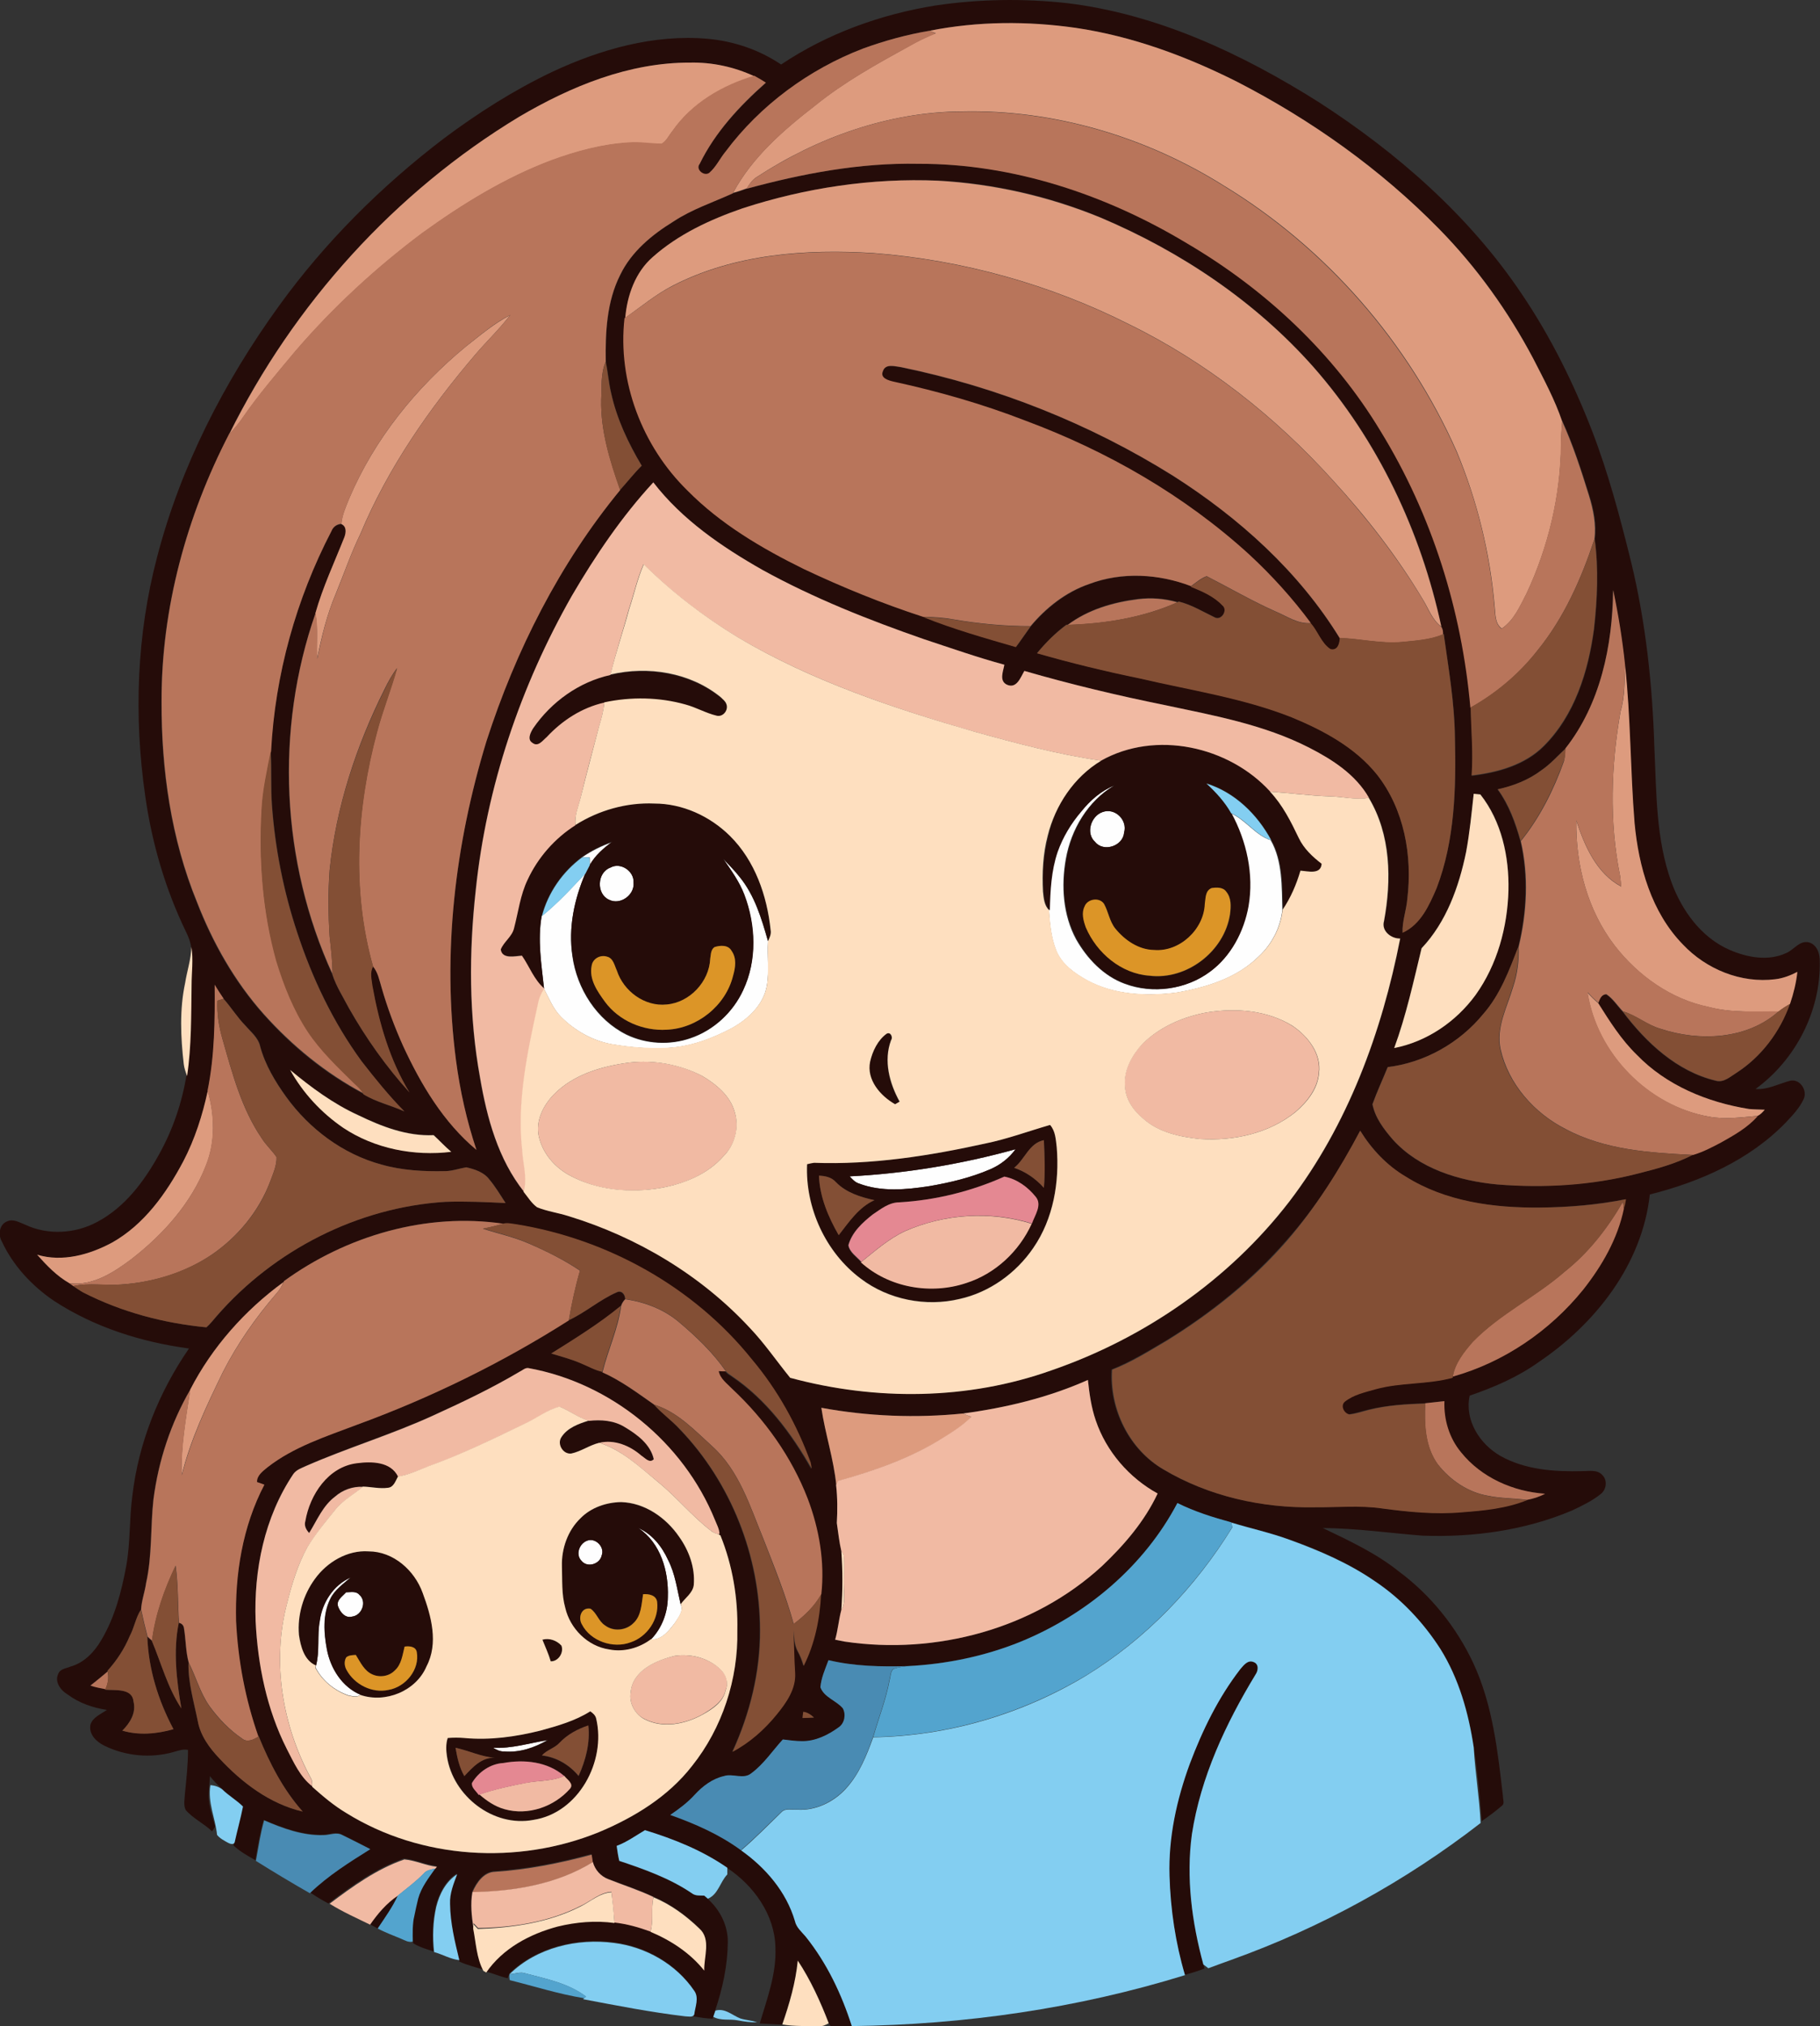 <?xml version="1.0" encoding="iso-8859-1"?>
<!-- Generator: Adobe Illustrator 19.2.0, SVG Export Plug-In . SVG Version: 6.00 Build 0)  -->
<svg version="1.1" id="Layer_1" xmlns="http://www.w3.org/2000/svg" xmlns:xlink="http://www.w3.org/1999/xlink" x="0px" y="0px"
	 viewBox="0 0 764.7 851.1" enable-background="new 0 0 764.7 851.1" xml:space="preserve">
<rect x="0" y="0" width="764.7" height="851.1" fill="#333333" stroke="none"/>
<path fill="#FEFEFE" d="M454.1,340.9c3.8-4.6,8.4-8.7,13.9-10.9c-11,6.5-18,18.4-20.2,30.8c-2,11.3-1.2,23.5,4.3,33.7
	c4.6,8.1,11.5,15.4,20.4,18.7c11.7,4.4,25.6,2.5,35.7-5c8.9-6.5,14.2-16.8,16.1-27.5c2.3-13.4-0.7-27.3-7.2-39.1
	c6.3,2.7,10.3,9.2,16.8,11.3c5,8.8,4.6,19.5,4.9,29.3c-0.8,7.5-4.5,14.5-10,19.6c-9.3,9.2-22.4,13.1-34.9,15.2
	c-12.5,1.5-25.8,0.9-37.1-5.2c-5.4-3-10.8-6.8-13.1-12.7c-2.1-5.3-2.6-11.1-3-16.7c0.2-8.3,0.6-16.7,3.3-24.6
	C446.3,351.6,449.8,345.9,454.1,340.9z"/>
<path fill="#FEFEFE" d="M463.2,341.1c5.2-2,10.6,3.4,9.1,8.6c-0.5,5.7-8.6,8.4-12.2,3.9C456.1,350,458.4,342.8,463.2,341.1z"/>
<path fill="#FEFEFE" d="M244.6,360.1c3.9-2.7,8.2-4.8,12.7-6.4c-3.7,2.6-7.2,5.7-9.4,9.7c0-0.8-0.1-2.4-0.1-3.3
	C246.9,360.1,245.3,360.1,244.6,360.1z"/>
<path fill="#FEFEFE" d="M303.9,360.8c2.3,2.5,4.7,4.8,6.8,7.5c6.4,7.8,9.3,17.6,12,27.1c-0.4,6.2,0.6,12.5-0.5,18.7
	c-1.4,7.9-7.7,13.8-14.4,17.6c-8.6,4.6-18,8.1-27.9,8.5c-7.6,0.4-15.3-0.3-22.9-1.6c-8.1-1.5-15.5-5.7-21.3-11.5
	c-3.3-3.3-5-7.7-7.1-11.7l0,0c-1.1-10.1-2.8-20.4-1-30.6c6.7-5.4,12.5-11.7,18.3-17.9c-4.6,10.9-7.2,22.9-5.4,34.8
	c1.9,13.6,10.2,26.7,22.7,32.9c8.3,4,18.2,4.5,26.9,1.5c9.7-3.3,17.8-10.8,22.1-20.1c5.9-12.5,5.3-27.3,0.5-40
	C310.7,370.4,307.2,365.6,303.9,360.8z"/>
<path fill="#FEFEFE" d="M256.5,364.4c4.3-2.4,10,1.5,9.7,6.3c0.5,5.2-5.6,9.6-10.3,7.2C250.5,375.5,250.8,366.5,256.5,364.4z"/>
<path fill="#FEFEFE" d="M357,494.1c23.5-1.2,47-5.1,69.7-11.4c-2.7,3.7-6.4,6.6-10.6,8.4c-8.1,3.6-16.9,5.6-25.6,7.1
	c-9.8,1.5-20.1,2.5-29.6-1.1C359.3,496.6,358.1,495.3,357,494.1z"/>
<path fill="#FEFEFE" d="M268.2,641.8c5.8,2.5,9.9,7.7,12.5,13.4c3,5.8,3.8,12.4,5.3,18.7c1.4,2.7-0.9,5.4-2.3,7.6
	c-2.5,3.3-5.6,7.5-10.2,7.1c4.6-4.7,7-11.3,7.1-17.8C281,660,277.6,648,268.2,641.8z"/>
<path fill="#FEFEFE" d="M246.5,647.2c3.6-1.6,7.8,2.5,6.3,6.2c-0.8,3.7-6.1,5.2-8.5,2.2C241.7,652.9,243.3,648.4,246.5,647.2z"/>
<path fill="#FEFEFE" d="M134.3,680.7c1-7.7,5.8-15,13-18.2c-3.1,2.8-6.8,5.2-8.6,9.1c-3.2,6.5-2.7,14.2-1.4,21.1
	c1.5,8,6.4,15.8,14.2,19.1c-1.4,1.2-3.4,0.6-5,0.3c-5.9-2-11.1-6.2-13.9-11.7c0.1-0.2,0.1-0.7,0.2-1
	C134.4,693.4,133.2,686.9,134.3,680.7z"/>
<path fill="#FEFEFE" d="M145.4,668.8c1.9,0,4.1-0.6,5.5,1c3.3,2.8,1.2,8.7-3,9.2c-2.9,0.8-5-1.8-5.9-4.2
	C141.2,672.1,144,670.5,145.4,668.8z"/>
<path fill="#FEFEFE" d="M207.2,734.1c7.8,0.4,15.3-2,22.9-3.3c-5.5,3.2-11.8,5.4-18.2,4.8C210.3,735.8,208.7,735,207.2,734.1z"/>
<g>
	<g>
		<path fill="#250C09" d="M393.1,2.3c18.2-2.7,36.8-3,55.1-1c38.2,4.6,73.7,21.3,105.9,41.6c33,21.3,63.3,47.8,85.3,80.6
			c12.1,17.9,21.7,37.3,29.5,57.4c6.9,17.9,11.8,36.4,16.4,55c6.2,25.5,9,51.7,9.8,77.9c0.9,19,0.6,38.6,7.2,56.8
			c4.4,11.9,12.5,23.2,24.5,28.4c7.4,3.2,16.2,4.8,23.7,1.3c3.3-1.4,5.6-5.4,9.5-4.5c3.5,1,4.7,4.8,4.6,8.1
			c0.4,20.8-10.2,41.3-27,53.5c5,0.4,9.5-2.1,14.3-3.4c4.3-1.2,7.7,4,5.9,7.7c-1.7,3.7-4.6,6.7-7.3,9.6
			c-15.3,15.9-36.2,25.1-57.3,30.4c-3.2,29.3-22.8,54.3-46.7,70.4c-8.8,6.3-18.8,10.6-29,14.1c-2.2,10.3,4.2,20.3,12.9,25.3
			c10.5,5.9,22.8,6.7,34.6,6.4c2.8,0,6.1-0.7,8.2,1.6c2.3,2.2,1.8,6.1-0.6,8c-3.6,2.9-7.8,4.9-12,6.9c-19.8,8.4-41.6,11.4-63,10.6
			c-13.9-1.1-27.8-3.1-41.8-3.2c11,5.3,22.3,10.5,31.9,18.2c13.5,10,24.3,23.5,31.4,38.7c8.1,17.5,10.2,36.9,12.4,55.9
			c0,1.3,0.8,3-0.5,3.9c-2.7,2.3-5.5,4.4-8.4,6.4c-0.8-10.4-1.8-20.8-3.4-31.1c-2.1-14.4-6.2-28.8-14-41.3
			c-7.2-11.2-16.5-21.1-27.6-28.5c-10.9-7.5-23.2-12.9-35.6-17.3c-8.1-2.9-16.5-4.8-24.7-7.3c-7.7-2.1-15.4-4.6-22.6-8.1
			c-14,26.6-38.4,47-66,58.3c-15.1,6.1-31.2,9.3-47.4,10.2c-11.1,0.3-22.4,0.1-33.2-2.5c-1.4,3.7-3.1,7.5-3.3,11.5
			c1.7,4.2,6.6,5.5,9.4,8.8c1.4,2.5,0.8,6.1-1.6,7.9c-4.5,3.3-9.9,6-15.6,5.9c-2.7,0-5.3-0.4-8-0.7c-4.3,4.7-7.9,10.3-13.1,14.1
			c-3.4,2.9-7.9,0-11.7,1.3c-4.9,1.1-8.9,4.2-12.2,7.8c-3,3.3-6.7,6-10.3,8.5c10.5,3.6,20.7,8.2,29.7,14.8
			c10.3,7.3,19,17.4,22.6,29.7c0.6,2.7,2.8,4.4,4.5,6.5c8.9,11.1,15,24.1,19.4,37.6c-3,0.1-5.9,0.2-8.9,0c-0.2-0.3-0.6-0.9-0.8-1.2
			c-3.5-9.2-7.5-18.2-13-26.3c-0.9,9.2-3.5,18.1-6.6,26.9c-3.1-0.2-6.3-0.3-9.4-0.5c3.1-10.4,7.1-20.9,6.6-32
			c-0.3-13.7-9.1-25.9-20.2-33.3c-10.5-7.3-22.4-12.1-34.6-15.8c-3.9,2.3-7.6,5-11.9,6.6c0.3,2.1,0.6,4.2,1,6.2
			c10.5,3.6,21.2,7.3,30.5,13.6c1.5,1.2,3.4,0.9,5.2,1c0.5,0.4,1,0.9,1.5,1.3c5.2,4.6,8.6,11.3,8.5,18.3c-0.1,9.8-2.2,19.4-5.3,28.6
			c-0.3,0.9-0.6,1.7-0.8,2.6l-0.3,0.9c-2.7-0.1-5.3-0.5-8-1l0.2-1.1c0.4-3.2,2.2-7,0-9.9c-7.6-11.2-20.3-18.4-33.6-20.1
			c-15.5-2-32.6,2-44,13.1c0,0.2-0.1,0.6-0.2,0.7c-0.1,0.3-0.4,0.9-0.5,1.3c-3.1-0.7-6-2-9.1-2.8c6.9-10.1,18.4-16.1,30-19.3
			c7.8-1.9,15.9-2.6,23.9-1.5c5.2,0.6,10.2,2,15.1,3.8c8.6,3.7,16.7,8.9,22.6,16.3c-0.2-5.8,3-13.1-2.1-17.7
			c-5.6-5.4-12-10-19.2-13.1c-6.2-3-12.7-5-19-7.5c-3.2-1.2-5.6-4-6.5-7.2c-0.1-0.8-0.4-2.4-0.5-3.2c-13.3,3.6-26.8,6.3-40.5,7.2
			c-4.8,0.1-7.9,4.6-9.6,8.5c-0.9,5-0.4,10.1,0.4,15.1c1.2,5.9,1.4,12.4,4.3,17.8c-3.4-1.1-6.8-1.9-10.1-3.4l-0.2-0.9
			c-1.9-7.7-3.8-15.6-3.9-23.6c-0.2-4.4,1.5-8.5,3-12.5c-4.8,3-7.4,8.4-8.8,13.7c-1.4,6.2-1.6,12.7-1,19c-2.9-0.9-5.9-1.8-8.5-3.4
			c-0.3-3.9-0.1-7.9,0.3-11.8c0.5-2.4,0.9-4.9,1.6-7.2c1.3-4.8,4.4-8.7,7.2-12.7l0.7-0.8c-4.7-0.5-9-2.7-13.7-3.1
			c-11.6,4-21.7,11.3-31.4,18.6l-0.3,0.3c-2.7-1.4-5.3-3-7.8-4.7c7.5-7.3,16.4-12.8,25.2-18.3c-3.9-2-7.7-4-11.7-5.9
			c-2.5-1.5-5.3,0-7.9,0c-8.7,0.3-17.1-2.9-25-6.2c-1.6,5.5-2.5,11.2-3.5,16.9c-3.2-1.8-6.5-3.6-9.2-6.2l0.4-1.5
			c1.1-5,2.5-10,3.5-15c-2.7-2.7-6.1-4.6-8.8-7.3c-1.8-1.6-3.5-3.4-5-5.3c-0.1,3.2-0.7,6.3-0.5,9.5c0.2,4,1.7,7.8,2.7,11.7
			c-0.4,0.7-0.9,1.4-1.3,2c-3.4-3.3-7.9-5.3-11.1-9c-1-2.1-0.4-4.5-0.3-6.8c0.6-6.1,1.3-12.2,1.3-18.4c-2.1-0.5-4.2,0.4-6.2,0.9
			c-9.5,2.7-20.1,1.7-29-2.7c-3.3-1.6-6.6-4.8-5.8-8.8c1-3.2,4.4-4.4,6.9-6.2c-5.9-0.9-11.7-2.9-16.5-6.5c-2.9-1.7-5.6-5.3-3.9-8.7
			c0.8-2.1,3.3-2.2,5.1-3c5.8-1.6,10.1-6.2,13-11.2c5.7-9.6,8.5-20.5,10.5-31.4c1.7-9.6,1.2-19.4,2.5-29.1
			c2.6-22.2,11.1-43.5,23.8-61.9c-20-2.7-39.7-8.9-56.7-20c-9.3-6.3-17.3-14.9-22-25.1c-1.6-2.8-0.9-7.1,2.3-8.3
			c2.6-1.2,5.2,0.5,7.6,1.4c9.5,4.5,21.1,3.8,30.3-1.2c11.5-6.1,19.6-16.9,25.8-28.1c5.9-10.5,9.8-22,11.7-33.8
			c1.9-12.7,1.7-25.5,1.9-38.3c0-5.3,0.8-10.7-0.1-16c-0.4-1.9-1.1-3.6-1.9-5.3c-8.8-18.1-14.5-37.6-17.3-57.5
			c-4.8-33.3-3.6-67.6,5-100.2c9.9-38.1,28.2-73.7,51.2-105.5c19.3-26.7,42.9-50.2,69.1-70.2c14.3-10.7,29.5-20.4,45.7-28.1
			c20.3-9.5,42.8-15.9,65.4-13.9c10.9,1,21.6,4.6,30.8,10.8C347.4,14.2,370,6,393.1,2.3z M390.7,12.9c-9.6,1.6-19,4.2-28.1,7.5
			c-22.8,8.8-43.2,23.8-57.8,43.4c-2.4,2.9-4,6.5-6.9,9c-2.2,1.6-5.8-1.4-4-3.8c6.5-13.3,16.8-24.3,27.8-34.1c-1.6-1-3.2-2-4.9-2.9
			c-8.4-3.9-17.6-5.9-26.9-5.7c-25.6-0.1-50,10-71.7,22.7c-52.3,31.6-94.9,78.8-122,133.4c-17.9,34.6-28.5,73.3-28.4,112.4
			c-0.1,28.7,4,57.7,14.9,84.3c6.6,17.1,15.8,33.3,28,47c11.9,13.4,26,24.9,41.9,33.3l0.2,0.3c5.4,3.3,11.6,4.6,17.2,7.2
			c-6.5-6.6-12.4-13.8-18-21.1c-11.9-16.3-20.7-34.8-27-53.9c-5.8-17.5-9.4-35.7-10.7-54c-0.5-7.4-0.1-14.8-0.5-22.2
			c1.7-32.2,10.6-63.9,25.4-92.5c0.7-1.8,2.3-2.9,4.2-3c2.3,0.9,2,3.6,1.3,5.5c-4.2,10.6-9.1,21-12.2,32
			c-17.1,48.9-14.5,104.5,7.1,151.6c1.6,5,4.5,9.4,6.9,14c7.2,12.7,15.7,24.7,25.5,35.5c-8.3-13.6-12.8-29.2-15.6-44.8
			c-0.3-2.7-1.2-5.6,0.3-8.1c2.1,2.5,2.6,5.8,3.6,8.8c2.4,8.4,5.5,16.7,9.1,24.7c7.5,16.2,16.9,32,30.8,43.6
			c-4.1-12.2-6.9-24.8-8.6-37.6c-5.9-44.9-0.4-90.9,12.8-134.1c12.3-38.1,30.7-74.5,56.2-105.5c3-3.4,5.8-7,9.1-10.2
			c-5.7-9.6-10.6-19.8-12.9-30.7c-1-4.3-1.3-8.6-2.2-12.9c-0.2-12.4,0.3-25.3,6.1-36.6c4.7-9.8,13.4-16.9,22.4-22.4
			c7.7-5.1,16.6-8.1,24.9-11.8c2-0.6,3.9-1.2,5.8-1.9c23.5-6.4,47.8-11.1,72.3-10.5c39.8-0.2,78.9,12.9,112.8,33.4
			c32.8,19.3,61.5,46.1,81.3,78.8c21.6,35.1,34.2,75.4,37.8,116.3c0.2,9.5,1.1,19,0.4,28.6c10.9-1.3,22.3-4.4,30.3-12.4
			c13-12.9,18.7-31.3,21.1-49.1c1.4-12.5,2-25.3,0.3-37.9c0.9-6.2-0.4-12.5-2.3-18.4c-3.3-10.6-6.7-21.2-11.3-31.3l0,0.4
			c-3.1-9.2-7.8-17.9-12.2-26.5c-10.5-19.9-23.7-38.4-39.5-54.4c-24.6-25.2-53.7-45.9-85-61.9c-21.3-10.7-44-19.2-67.7-22.6
			C431.7,8.8,410.9,8.9,390.7,12.9z M312,87.5c-13.6,4.7-27,10.8-37.7,20.5c-7.3,6.3-10.7,16.1-11.5,25.5l-0.2,0.1
			c-3,26.5,7.4,53.8,26.4,72.4c13.9,14.1,31.2,24.3,48.9,33c16.3,7.7,33,14.6,50.2,20.1c12.6,5.1,25.8,8.8,38.9,12.6
			c2.1-2.9,4.1-5.8,6.2-8.7c6.6-7.8,14.9-14.3,24.6-17.7c13.7-5.1,29.2-4.3,42.8,0.9l-0.2,0.2c4.7,1.9,9.6,4,13.2,7.8
			c2.4,1.9-0.3,6.4-3.1,5.1c-5-2.4-9.8-5.3-15.2-6.7l-0.5,0.2c-5.4-1.5-11.1-1.9-16.6-1.3c-10.4,1.3-21,4.4-29.5,10.8
			c-0.2,0-0.5,0.1-0.7,0.1c-4.6,3.4-8.6,7.5-12.3,11.9c14.3,4.1,28.8,7.6,43.3,10.6c21.3,4.9,43.2,8.1,63.7,16.3
			c13.3,5.5,26.6,12.6,35.8,24c11.5,14.6,15,34.2,12.8,52.3c-0.4,4.8-2.2,9.4-2,14.2c7.6-3.4,11.2-11.5,14.3-18.7
			c7.7-20.1,8.3-42.1,7.7-63.4c-0.1-14.6-2.7-29-4.7-43.4l-0.3,0.1c0.1-1.2-0.2-2.3-0.7-3.2c-8.5-40-26.6-78.3-53.8-109.1
			c-24.4-27.5-55.6-48.4-89.4-62.7c-21.7-9-44.8-14.3-68.3-15.5C366.3,74.8,338.4,78.9,312,87.5z M240.3,250.2
			c-21.6,38-35.9,80.2-40.5,123.7c-2.9,26.1-2.9,52.8,1.8,78.7c2.9,16.9,7.6,34.3,18.5,48c1.8,2.2,3.4,4.8,5.7,6.5
			c4.2,1.7,8.9,2.2,13.2,3.7c28.8,8.8,55.6,24.8,76.1,46.9c6.3,6.5,11.3,14,17,21c35.8,9.6,74.6,9.3,109.7-3.1
			c39.1-13.5,74.6-38,100-70.9c24.6-32.1,38.8-71.1,46.6-110.5c-3.8,0.2-8-3.2-6.8-7.3c3.3-17.3,3-36.3-6.4-51.8
			c-5.6-9.8-15.4-16-25.2-21.1c-19-9.7-40.1-13.5-60.8-17.9c-19.8-4-39.4-8.7-58.8-14.3c-1.6,2.7-3.2,7.6-7.3,5.8
			c-3.4-1.6-1.5-5.7-1.1-8.4c-11.4-3.1-22.5-7-33.7-10.7c-23.3-8.1-46.3-17.2-67.9-29.1c-17-9.7-33.7-21.1-45.9-36.8
			C261.3,217,250.2,233.4,240.3,250.2z M657.7,314.4c-3.3,3.1-6.3,6.5-10.1,9.1c-5.4,4.1-11.8,6.6-18.4,8.1c4.7,6.5,7.4,14,9.6,21.7
			c3.3,14.6,2.6,29.9-0.9,44.4c-3.8,9.9-7.6,20.1-14.7,28.2c-9.9,12.1-24.5,20.4-40.2,22.3c-2.1,5.2-4.5,10.3-6.4,15.6
			c1.1,5.7,4.8,10.5,8.5,14.8c11.1,12.4,28,17.4,44,18.9c19.6,1.5,39.6,0.3,58.7-4.5c8-2,16-4.1,23.3-7.9c4.1-1.2,7.9-3.2,11.7-5.2
			c5.5-3.1,11.3-6.3,15.5-11.2c1.3-0.5,2.2-1.6,3.1-2.6c-2.2-0.1-4.4-0.1-6.6-0.3c-17.5-2.8-34.8-9.9-47.2-22.8
			c-6.6-6.3-11.4-14.1-16.2-21.7c0.6-1.6,1.3-3.6,3.4-3.6c2.8,1.8,4.6,4.8,6.9,7.2c9.9,13.1,22.8,25.2,39.2,29.1
			c3.3,0.9,6-1.7,8.6-3.3c10.5-6.7,18.4-17.3,22.5-29c1.5-4.4,2.6-8.9,3.1-13.5c-2.9,1.6-6,2.8-9.3,3.1c-14.3,1.8-29-4.3-38.8-14.6
			c-13.2-13.5-18.5-32.6-20.3-51c-1.8-22.1-1.6-44.3-4-66.3c-1.1-10.6-2.8-21.1-5-31.5C677.5,271.3,672.5,295.7,657.7,314.4z
			 M619.2,333.4c-0.9,8.2-1.6,16.4-3.2,24.4c-3,14.6-8.3,29.4-18.7,40.4c-3.4,14-6.5,28.3-11.5,41.9c13.7-2.6,26-11,34.2-22.3
			c9.1-12.8,13.4-28.5,13.8-44c0.3-14.1-2.8-28.9-11.8-40.2C621.2,333.6,619.8,333.5,619.2,333.4z M90.2,413.6
			c0.2,14.9,0,29.9-2.9,44.5c-2.1,10.3-5.3,20.4-10.3,29.7c-7.1,13.4-16.4,26.5-29.9,34.1c-9.4,5.2-20.9,8.3-31.5,5.1
			c4,4.6,8.3,9,13.6,12c0.4,0.3,1.2,0.9,1.7,1.2c1.4,1,2.7,1.9,4.2,2.7c16,8.2,33.8,12.9,51.7,14.6c1.6-1.4,2.9-3.1,4.3-4.7
			c24.1-27.8,59.3-45.8,96.1-48c8.4-0.3,16.9,0.1,25.3,0.5c-2.2-3.4-4.3-6.9-6.9-10c-2.3-3-6.1-4.2-9.6-5c-3,0.4-5.9,1.5-8.9,1.6
			c-9,0.2-18.2-0.3-26.9-2.8c-16.1-4.3-30.1-14.9-39.9-28.4c-4.6-6.4-8.8-13.4-10.9-21.1c-0.7-3.7-3.8-6.1-6.2-8.8
			c-3.4-3.4-6-7.6-9.2-11.3C92.6,417.6,91.4,415.6,90.2,413.6z M121.9,449.4c5.4,9.6,13.1,18,22.3,24.2c13.2,8.8,29.7,12,45.4,10.1
			c-2.7-2.1-4.9-4.6-7.4-7c-11.2,0.5-21.8-3.6-31.7-8.4C140,463.6,130.7,456.7,121.9,449.4z M571.5,474.9
			c-8.6,16.5-18.7,32.3-31.1,46.2C526,537.6,508.7,551.5,490,563c-7.5,4.4-14.9,9-23,12.2c-1.1,16.5,7.2,33.5,21.6,41.9
			c19,11.3,41.4,16.3,63.4,15.9c9.5,0.1,19.1-0.9,28.5,0.5c11.1,1.5,22.4,2.6,33.6,1.6c9.2-0.7,18.6-1.6,27.2-5.1
			c2.7-0.5,5.3-1.3,7.7-2.6c-13.4-0.9-26.8-6.8-35.3-17.4c-5-6-7.3-13.8-7-21.5c-2.7,0.3-5.4,0.6-8.1,0.9c-8,0.3-16,0.8-23.8,2.7
			c-2.7,0.6-5.3,1.6-8.1,1.9c-2.2-0.4-3.9-3.6-2-5.3c3.7-3,8.6-4,13.1-5.3c10.6-2.9,21.8-1.9,32.3-4.8l0-0.3
			c21.5-6.1,40.8-19.2,54.8-36.5c7.9-10,14.5-21.4,17.1-34c0.5-1.3,0.7-2.8,0.9-4.1c-11.9,2.3-24,3.4-36.1,3.5
			c-19.4,0.2-39.7-2.5-56.4-13C582.7,489.5,576.3,482.6,571.5,474.9z M119.3,538.1l-0.2,0.4c-16.2,11.8-30,27.3-39.2,45.2
			c-8.2,14.1-13.4,29.9-15.5,46.1c-1.3,11.7-0.5,23.6-3.1,35.2c-0.5,3.7-1.9,7.3-2.1,11.1c-2.2,3.4-2.8,7.5-4.7,11.1
			c-2.3,5.3-5.4,10.2-9.3,14.5l0,0.3c-2.3,2.1-4.7,4-7.2,5.9c2,0.7,4.1,1.1,6.3,1.5l-0.1,0.3c4.1,0.4,11.4-0.8,11.9,5
			c1.1,4.7-1.5,9-4.7,12.2c7,2,14.6,1.3,21.5-0.6c-6.4-12-10.5-25.2-11-38.8c0.5,0.4,1.4,1.2,1.9,1.7c4,9.5,6.6,19.7,12.4,28.3
			c-2-11.8-3.5-24-1.1-35.9c1.2,0.3,1.9,1,2.1,2.2c0.9,4.8,0.8,9.8,2,14.5c-0.3,8.3,2.2,16.5,3.9,24.6c1.1,6.1,4.9,11.3,9.1,15.7
			c9.5,10.2,21.2,19.1,35,22.3c-8.2-9.2-13.9-20.3-18.5-31.6l-0.2,0.1c-5.5-15.6-8.6-32-9.4-48.5c-0.5-19.6,2.8-39.7,11.9-57.3
			c-1-0.4-2.1-0.7-3.1-1.1c-0.1-2.9,2.4-4.6,4.4-6.2c11-8.6,24.5-12.9,37.4-17.8c31.2-11.4,61.2-26.1,89.2-43.9
			c7-3.3,13-8.6,20.1-11.7c2-1.1,3.6,0.9,3.6,2.8c-0.8,0.8-1.4,1.8-1.8,2.8c-9.1,7.5-19.2,13.8-29.2,20c4.2,1.3,8.5,2.4,12.6,4.1
			c2.9,1.2,5.7,2.9,8.8,3.5l-0.1,0.2c7.8,3.5,14.7,8.7,21.8,13.6c3.3,3.7,7.4,6.6,10.7,10.3c21.6,22.4,33.8,53.4,33.8,84.5
			c0.1,17.6-4.2,35.1-11.6,51.1c7.2-3.8,13.5-9.4,18.6-15.7c4.1-4.9,8.2-10.7,7.7-17.4c-0.4-6-0.4-12-0.7-18c0.5,3,0.3,6.1,1.8,8.8
			c1.1,2,1.9,4,2.5,6.2c4.6-9.3,6.8-19.8,7.3-30.1c1.6-13.6-0.9-27.4-5.7-40.1c-6.9-17.6-18-33.4-31.8-46.2c-2.1-2.2-5-4.2-5.6-7.4
			c0.8,0,2.3,0,3,0.1c0.6,1,1.7,1.5,2.7,2.2c14.4,9.7,25,23.9,33.4,38.8c-0.1-0.7-0.4-2-0.5-2.7c-5.6-15.7-13.8-30.6-24.7-43.3
			c-24.4-30.4-60.6-50.5-99-56.7c-1.7-0.3-3.5-0.7-5.3-0.3C179.2,509.2,145.6,519,119.3,538.1z M218.4,576.1
			c-11.8,7-24.2,12.9-36.7,18.5c-17.3,7.8-35.6,13.4-53,21c-2,0.9-4.2,1.6-5.5,3.5c-12.1,18-16.6,40.2-15.8,61.7
			c0.9,18.5,4.6,37.1,13.1,53.7c2.9,5.6,5.6,11.8,10.7,15.7l0,0.3c4.5,4,9.1,7.9,14.3,11c31.3,19.5,72,21.9,106,8.1
			c14.9-6.2,29.3-14.9,39.3-27.9c12.7-15.9,19.3-36.5,19-56.8c0.3-13.6-2-27.3-7.1-40l-0.7-0.4l0.3-0.4c-0.1-2-1.2-3.8-1.9-5.7
			c-13.3-32.6-43.8-57.6-78.5-63.8C220.6,574.5,219.6,575.6,218.4,576.1z M404.6,593.7c-19.8,2-39.9,1.2-59.5-2.4
			c1.6,10.9,5.2,21.5,6.2,32.5c0.6,5.3,0.6,10.6,0.3,15.9c0.6,3.9,1,7.9,1.9,11.8c0.6,8.2,0.6,16.5,0,24.7
			c-1.1,4.1-1.5,8.4-2.6,12.5c1.3,0.3,2.6,0.6,4,0.8c38.3,5.7,79.4-5.3,108.1-31.7c9.3-8.8,18-18.8,23.4-30.5
			c-12-6.5-21.6-17.7-26-30.7c-1.9-5.5-2.6-11.2-3.3-17C440.4,587,422.6,591.3,404.6,593.7z M337.5,719c-0.1,0.7-0.2,2-0.3,2.6
			c1.6-0.1,3.2-0.2,4.8-0.2C340.7,720.2,339.2,719.2,337.5,719z"/>
	</g>
	<path fill="#250C09" d="M371,155.9c1.1-3.3,5.1-1.9,7.6-1.6c40.4,8.3,79.4,23.7,114.4,45.7c27.6,17.5,52.6,40,69.9,68.1
		c0,2.3-0.9,5.5-3.9,4.7c-3.9-2.5-5.3-7.4-8.2-10.8c-7.7-10.4-16.4-20.1-25.9-28.8c-27.2-24.8-59.6-43.4-94-56.2
		c-18-7-36.5-12.3-55.4-16.4C373.4,159.9,369.7,158.9,371,155.9z"/>
	<path fill="#250C09" d="M256.5,283.5c15.8-3.7,33.5-0.8,46.3,9.5c0.9,0.8,2,1.6,2.4,2.9c1,2.5-1.4,5.6-4.1,4.9
		c-4.5-1.1-8.6-3.5-13.1-4.7c-11.1-3.1-22.9-3.3-34.1-0.9c-9.4,2.1-17.7,7.5-24.2,14.5c-1.7,1.4-3.6,4.4-6,2.4
		c-2.4-1.4-0.8-4.4,0.3-6.1C231.7,294.8,243.4,286.4,256.5,283.5z"/>
	<g>
		<path fill="#250C09" d="M462.7,319.5c22.9-12.9,53.7-6.1,71.1,13c5.3,5.6,8.7,12.6,12.1,19.5c2.1,4.5,5.7,7.9,9.6,10.8
			c-0.3,4.7-5.7,3.1-8.9,2.9c-1.7,5.8-4.1,11.4-7.5,16.4c-0.3-9.8,0.1-20.5-4.9-29.3c-5.9-10.8-15.3-20.1-27.2-23.8
			c4,3.7,7.7,7.7,10.4,12.5c6.4,11.8,9.5,25.7,7.2,39.1c-1.9,10.6-7.3,21-16.1,27.5c-10,7.5-23.9,9.4-35.7,5
			c-9-3.2-15.9-10.5-20.4-18.7c-5.5-10.2-6.4-22.4-4.3-33.7c2.2-12.4,9.2-24.3,20.2-30.8c-5.6,2.2-10.2,6.3-13.9,10.9
			c-4.3,5-7.8,10.8-10,17c-2.7,7.9-3.1,16.3-3.3,24.6c-2.1-2-2.4-5.1-2.6-7.8c-0.5-7.9,0-15.9,2-23.5
			C443.3,338.2,451.2,326.4,462.7,319.5z M463.2,341.1c-4.9,1.7-7.1,8.9-3.1,12.5c3.6,4.5,11.8,1.7,12.2-3.9
			C473.9,344.4,468.5,339.1,463.2,341.1z M509.1,373c-2.8,1.1-2.5,4.4-2.8,6.8c-0.5,10.6-10.6,20.1-21.3,19.3
			c-6.5,0-12.3-4.1-16.3-9c-2.5-3-2.9-7-4.7-10.3c-1.9-3-7-2.1-8.2,1c-1.4,2.8-0.5,6,0.5,8.8c4.6,10.7,14.9,19.4,26.8,20.3
			c15.7,1.9,31.5-10.4,33.8-25.9c0.4-3.2,0.6-6.8-1.6-9.4C513.9,372.6,511.2,372.6,509.1,373z"/>
	</g>
	<g>
		<path fill="#250C09" d="M241.8,346.5c9.9-6.1,21.5-9.5,33.1-9c11.9,0,23.4,5.3,31.8,13.6c10.5,10.4,15.6,25.1,17.1,39.6
			c0.3,1.7-0.4,3.2-1.1,4.6c-2.7-9.5-5.6-19.3-12-27.1c-2.1-2.7-4.5-5-6.8-7.5c3.3,4.8,6.8,9.6,8.9,15.1c4.8,12.7,5.4,27.5-0.5,40
			c-4.3,9.3-12.3,16.8-22.1,20.1c-8.7,3.1-18.6,2.5-26.9-1.5c-12.5-6.2-20.8-19.2-22.7-32.9c-1.9-11.9,0.7-23.9,5.4-34.8
			c0.6-1.2,1.2-2.3,1.8-3.5c2.3-4,5.8-7,9.4-9.7c-4.5,1.6-8.8,3.7-12.7,6.4c-8.2,6.1-14.3,14.8-16.9,24.7c-1.8,10.1-0.1,20.4,1,30.6
			c-4.4-3.7-6.3-9.3-9.5-13.9c-2.9,0.2-8.3,1.5-8.9-2.6c1.3-3.3,4.8-5.4,5.6-9c1.8-6.8,2.7-13.9,5.7-20.3
			C226.1,360.1,233.1,352.1,241.8,346.5z M256.5,364.4c-5.7,2-6,11.1-0.6,13.5c4.7,2.4,10.8-2,10.3-7.2
			C266.5,366,260.8,362,256.5,364.4z M300.2,397.8c-1.6,1.1-1.5,3.2-1.8,4.9c-0.5,9.6-8.6,18.4-18.3,19.2c-9.2,1-18.1-5.6-20.9-14.2
			c-1-2.2-1.5-5.3-4.2-5.9c-2.8-0.9-5.9,0.9-6.4,3.8c-1.2,5.7,2.4,10.8,5.6,15.2c5.9,8,16,12.3,25.9,11.7
			c12.9-0.5,24.8-10.1,27.9-22.6c1-3.4,1.6-7.4-0.6-10.5C306.1,396.8,302.6,397,300.2,397.8z"/>
	</g>
	<path fill="#250C09" d="M372.5,434.2c1.7-0.9,2.8,1.5,1.8,2.8c-3.2,8.6-0.7,18,3.6,25.8c-0.5,0.3-1.4,0.8-1.9,1.1
		c-6.2-3.5-12.1-10.3-10.5-17.9C366.6,441.5,368.8,436.9,372.5,434.2z"/>
	<g>
		<path fill="#250C09" d="M414,480.3c9.2-2,18.1-5.2,27.2-7.9c2.3,2.6,2.4,6.1,2.8,9.4c1.2,14.6-1.4,30-9.8,42.2
			c-7.2,10.7-18.4,18.7-31,21.5c-14.2,3.4-29.8,0.3-41.5-8.5c-14.8-11-23.3-29.8-22.6-48.1c0.7-0.1,2.2-0.4,2.9-0.6
			C366.3,489.3,390.4,485.5,414,480.3z M426.1,490.5c4.8,1.6,9.1,4.6,12.5,8.4c0.6-6.6,0.3-13.3,0-20
			C432.4,480.1,430.6,486.9,426.1,490.5z M357,494.1c1.1,1.2,2.3,2.5,3.9,3c9.5,3.6,19.8,2.6,29.6,1.1c8.7-1.5,17.4-3.6,25.6-7.1
			c4.2-1.8,7.9-4.7,10.6-8.4C404,489,380.5,492.9,357,494.1z M344.1,493.8c0.3,8.9,4,17.4,8.3,25c4.3-5.5,8.4-11.8,15-14.7
			c-5.9-1.3-11.8-3.2-16.1-7.5C349.4,494.5,346.7,493.9,344.1,493.8z M377.9,505c-4.4,0-7.9,2.9-11.4,5.2
			c-4.3,3.4-8.7,7.4-10.2,12.9c0.6,3,3.5,4.9,5.4,7c11.7,10.7,29.3,13.7,44.3,8.7c12.2-3.9,22.2-13.3,27.5-24.9
			c1.2-3.5,4.4-7.7,1.6-11.2c-3.3-4.2-7.9-7.5-13.2-8.5C408.1,500.4,393.1,504.1,377.9,505z"/>
	</g>
	<path fill="#250C09" d="M235.9,603.7c2.5-3.9,7.2-5.6,11.4-6.9c5.2-0.5,10.6-0.2,15.1,2.6c5.2,3.1,10.8,7.2,12.2,13.5
		c-1.7,2-3.6-0.5-5.2-1.5c-4.8-4.2-11.3-6.9-17.7-5.4c-4.1,1-7.6,3.6-11.7,4.5C236.5,611.1,233.9,606.5,235.9,603.7z"/>
	<path fill="#250C09" d="M149.8,614.5c6.1-0.8,14.3-0.8,17.4,5.7c-1,1.8-1.7,4.5-4.2,4.7c-3.5,0.4-7-0.5-10.5-0.5
		c-4.3-0.2-8.5,1.3-11.7,4.1c-5.2,3.9-7.6,10-10.9,15.3c-1.3-1.3-2.1-3.1-1.6-5C130.1,627.7,137.8,616,149.8,614.5z"/>
	<g>
		<path fill="#250C09" d="M243.9,637.7c4.5-4.5,10.9-6.7,17.1-6.7c9.9,0.3,18.8,6.5,24.3,14.5c4.2,5.8,6.8,13,6.2,20.3
			c-0.4,3.5-3.7,5.4-5.5,8.1c-1.5-6.3-2.3-12.9-5.3-18.7c-2.6-5.7-6.7-10.8-12.5-13.4c9.4,6.3,12.8,18.2,12.4,29
			c0,6.6-2.5,13.1-7.1,17.8c-5,3.7-11.4,5.5-17.5,4.3c-9-1.3-16.4-8.8-18.5-17.5c-1.6-5.7-1.2-11.7-1.4-17.5
			C235.9,650.5,238.5,642.9,243.9,637.7z M246.5,647.2c-3.1,1.3-4.7,5.8-2.2,8.3c2.4,3.1,7.7,1.5,8.5-2.2
			C254.2,649.7,250,645.6,246.5,647.2z M270.2,669.6c-0.6,4.2-0.7,9.1-4.1,12.1c-3.1,3.1-8.4,3.6-11.9,0.9c-2.7-1.7-3.5-5.3-6.1-7
			c-3.9-0.7-5.3,3.8-3.6,6.6c3.6,7.1,13.1,10.4,20.5,7.5c6.9-2.3,11.9-9.7,11.1-17C275.6,670,272.6,669.4,270.2,669.6z"/>
	</g>
	<g>
		<path fill="#250C09" d="M132.3,663.2c5.2-7.1,13.7-12.2,22.7-11.6c10.4,0,19.4,8,22.8,17.5c3.6,9.7,6.7,21,1.6,30.8
			c-4.4,10.4-17.3,15.6-27.8,12c-7.8-3.2-12.7-11-14.2-19.1c-1.3-7-1.8-14.6,1.4-21.1c1.9-3.9,5.5-6.4,8.6-9.1
			c-7.2,3.1-12,10.5-13,18.2c-1.2,6.2,0,12.7-1.6,18.8c-5-2.1-6.5-8-7.1-12.8C124.8,678.4,127.4,669.9,132.3,663.2z M145.4,668.8
			c-1.5,1.7-4.3,3.3-3.3,6c0.9,2.4,3,5,5.9,4.2c4.2-0.5,6.3-6.4,3-9.2C149.6,668.2,147.3,668.8,145.4,668.8z M170,691.6
			c-0.8,3.5-1.3,7.4-4.1,10c-2.4,2.5-6.3,3.1-9.4,1.7c-3.5-1.5-5.1-5.2-7-8.2c-1.4,0.1-2.9,0-4,1c-1,1.5-0.8,3.7,0.1,5.3
			c3.3,6.1,10.7,10,17.6,8.4c7.3-1.2,13.3-8.6,11.9-16C174.6,691.5,171.8,691.4,170,691.6z"/>
	</g>
	<path fill="#250C09" d="M227.9,688.7c2.9-0.8,6,0.3,8,2.4c1.1,2.9-1.2,6.8-4.5,6.6C230.5,694.7,229.1,691.7,227.9,688.7z"/>
	<path fill="#250C09" d="M521.2,700.9c1.4-1.6,3-3.9,5.5-2.9c2.4,0.8,2.1,3.7,0.8,5.3c-12.5,20.6-23,43-26.7,67
		c-2.5,18.3-0.1,37,4.8,54.7c0.1,0.5,0.4,1.4,0.5,1.8c-2.7,1.1-5.5,1.9-8.3,2.7c-3.9-13.5-6-27.6-6.5-41.7c-0.5-16.1,3-32,8.5-47
		C505.2,726.7,511.9,712.9,521.2,700.9z"/>
	<g>
		<path fill="#250C09" d="M227,726.9c7.3-2,14.7-4.1,21.1-8.2c1.1,0.8,2.2,1.7,2.5,3.1c4.2,17.9-7.4,39.6-26.4,42.5
			c-16.8,3.3-33.8-10-36.3-26.6c-0.5-2.6-0.6-5.3,0.3-7.8c2.3-0.2,4.7-0.2,7,0C205.8,731,216.6,729.4,227,726.9z M235.1,732
			c-2.1,2.3-5.4,3-7.4,5.4c6.1,0.7,11.5,3.9,15.4,8.6c3-6.6,4.9-13.9,4.1-21.2C242.7,726.2,238.4,728.5,235.1,732z M207.2,734.1
			c1.4,0.9,3,1.6,4.8,1.6c6.4,0.5,12.7-1.6,18.2-4.8C222.6,732.1,215.1,734.5,207.2,734.1z M191.4,734.1c0.7,4.1,1.6,8.2,3.7,11.9
			c3.5-3.7,7.3-8,12.9-7.7C202.3,738,197,735.3,191.4,734.1z M211.5,740.5c-5.4,0.3-10.5,3.7-13.2,8.3c-0.3,2,1.8,3.4,2.8,5l0.3-0.1
			c3.1,2.7,6.5,5.1,10.6,6.2c9.8,2.8,20.8-1,27.5-8.6c1.8-2-1.3-3.8-2.4-5.4C230.1,739.9,220.3,738.9,211.5,740.5z"/>
	</g>
	<path fill="#250C09" d="M155.5,808.3c3.3-4.6,7-9.1,11.7-12.2c-2.3,5-5.5,9.3-8.5,13.9C157.7,809.4,156.6,808.9,155.5,808.3z"/>
</g>
<g>
	<path fill="#DD9B7E" d="M390.7,12.9c20.1-4,41-4.1,61.3-1.2c23.7,3.5,46.4,11.9,67.7,22.6c31.3,16.1,60.4,36.8,85,61.9
		c15.8,16.1,29,34.6,39.5,54.4c4.4,8.6,9.1,17.3,12.2,26.5c-0.3,3.2-0.5,6.4-0.5,9.6c-0.2,21.5-5.3,42.9-14.4,62.4
		c-2.8,5.4-5.3,11.4-10.5,14.9c-3-2.2-2.6-6.1-3-9.3c-1.9-22.3-7.3-44.3-15.9-65c-20.3-46-55-85.7-98-111.8
		c-32.7-20.5-71.3-32-110-31.1c-30.7,0.2-60.7,10.9-86.2,27.6c-1.8,1.1-3,2.9-4.1,4.7c-1.9,0.7-3.8,1.4-5.8,1.9
		c8.1-15.1,21.3-26.5,34.6-36.8c12.1-9.8,25.7-17.3,39.3-24.8c3.6-2.1,7.4-3.9,11.3-5.5C392.5,13.8,391.3,13.2,390.7,12.9z"/>
	<path fill="#DD9B7E" d="M218.2,49C240,36.2,264.3,26.2,290,26.3c9.2-0.2,18.5,1.8,26.9,5.7c-13.4,4.1-26.3,11.5-34.4,23.2
		c-1.5,1.8-2.5,4.2-4.5,5.3c-4.6,0-9.3-0.8-13.9-0.5c-11.1,0.6-21.9,3.6-32.3,7.4c-19.6,7.3-37.5,18.4-54.4,30.6
		c-19.5,14.6-37.5,31.2-53.4,49.7c-7.6,9.1-15.3,18.1-22.1,27.9c-1.6,2.4-3.6,4.7-5.6,6.8C123.4,127.7,165.9,80.6,218.2,49z"/>
	<path fill="#DD9B7E" d="M312,87.5c26.4-8.6,54.3-12.8,82.1-11.6c23.4,1.3,46.6,6.6,68.3,15.5c33.8,14.3,65,35.2,89.4,62.7
		c27.1,30.8,45.2,69.1,53.8,109.1c-3.8-2.8-5.3-7.4-7.7-11.3c-10.8-18.1-23.7-34.7-37.9-50.2c-24.2-26.8-53.1-49.6-85.6-65.5
		c-33.3-16.8-70-27-107.2-29.9c-28.5-1.8-58.3,0.3-84.2,13.5c-7.3,3.7-13.6,9-20.3,13.7c0.8-9.4,4.2-19.1,11.5-25.5
		C285,98.4,298.4,92.2,312,87.5z"/>
	<path fill="#DD9B7E" d="M195.8,145.5c5.9-4.6,11.7-9.6,18.5-13.1c-4.4,5.8-9.7,10.8-14.4,16.3c-19.5,22.8-36.9,47.8-48.5,75.6
		c-3.9,8-6.8,16.5-10.2,24.8c-3.8,8.9-6.1,18.3-8,27.8c-0.4-6.4,0.5-12.9-0.7-19.3c3.1-11,8-21.4,12.2-32c0.7-1.9,1-4.5-1.3-5.5
		c0.3-3.8,1.9-7.2,3.3-10.7C157.3,184.4,174.9,162.7,195.8,145.5z"/>
	<path fill="#DD9B7E" d="M680.9,298.8c1.9-6.3,1.6-12.9,1.9-19.4c2.4,22,2.2,44.3,4,66.3c1.7,18.3,7.1,37.5,20.3,51
		c9.8,10.4,24.4,16.4,38.8,14.6c3.3-0.4,6.4-1.6,9.3-3.1c-0.5,4.6-1.6,9.1-3.1,13.5c-1.7,1-3.3,2-4.8,3.2
		c-9.8-0.1-19.7,0.6-29.3-1.9c-15.8-3.2-29.7-13.1-39.5-25.7c-11.5-14.9-16.5-34-16.2-52.6c3.5,10.6,8.5,22.2,18.9,27.7
		c-0.2-1.5-0.3-3-0.5-4.5C676.1,345.1,676.9,321.5,680.9,298.8z"/>
	<path fill="#DD9B7E" d="M667,416.9c1.4,1.6,2.9,3.1,4.5,4.4c4.8,7.6,9.7,15.4,16.2,21.7c12.4,12.9,29.7,20,47.2,22.8
		c2.2,0.2,4.4,0.2,6.6,0.3c-0.9,1-1.8,2.1-3.1,2.6c-6.8,0.6-13.7,1.6-20.5,0.3C692.4,464.5,670.9,442.5,667,416.9z"/>
	<path fill="#DD9B7E" d="M87.3,458.1c2.9,10.2,3.3,21.4-0.7,31.3c-6.2,16-18,29.1-31.4,39.5c-7.5,5.6-16.2,11.3-26,10.1
		c-5.3-3-9.6-7.5-13.6-12c10.6,3.2,22,0,31.5-5.1c13.5-7.6,22.8-20.7,29.9-34.1C81.9,478.4,85.1,468.3,87.3,458.1z"/>
	<path fill="#DD9B7E" d="M79.9,583.7c9.2-17.9,23-33.4,39.2-45.2c-0.7,1.7-1.6,3.3-2.8,4.6c-8.8,10.2-16.6,21.3-22.7,33.3
		c-6.8,14-13.6,28.2-17.3,43.4C75.9,607.7,78.1,595.7,79.9,583.7z"/>
	<path fill="#DD9B7E" d="M345.1,591.3c19.6,3.6,39.7,4.4,59.5,2.4c1.2,0.5,2.4,1,3.6,1.5c-3.5,3.5-7.7,6.2-11.9,8.8
		c-13.6,8.5-28.8,13.8-44.1,18.1c-0.2,0.4-0.6,1.3-0.8,1.8C350.3,612.8,346.7,602.2,345.1,591.3z"/>
</g>
<g>
	<path fill="#B8755B" d="M362.6,20.4c9.1-3.3,18.5-5.9,28.1-7.5c0.6,0.3,1.8,0.9,2.4,1.2c-3.9,1.6-7.7,3.4-11.3,5.5
		c-13.6,7.4-27.2,15-39.3,24.8c-13.3,10.3-26.5,21.7-34.6,36.8c-8.3,3.8-17.2,6.7-24.9,11.8c-9.1,5.6-17.7,12.7-22.4,22.4
		c-5.7,11.3-6.3,24.2-6.1,36.6c-2.2,4.9-1.6,10.6-1.9,15.8c-0.3,13.1,3.7,25.8,8,38c-25.5,31-43.9,67.4-56.2,105.5
		c-13.2,43.2-18.7,89.2-12.8,134.1c1.7,12.8,4.5,25.4,8.6,37.6c-13.9-11.6-23.3-27.4-30.8-43.6c-3.6-8-6.7-16.3-9.1-24.7
		c-0.9-3-1.5-6.3-3.6-8.8c-9.1-32.1-6.9-66.6,1.7-98.6c2.4-9,5.9-17.7,8.4-26.7c-2,2.7-3.7,5.7-5.2,8.8
		c-11.9,23.8-20.4,49.5-23.1,76c-0.7,9.3-0.6,18.6,0,27.9c0.6,5.2,1.2,10.5,1.2,15.8c-21.6-47.1-24.2-102.7-7.1-151.6
		c1.2,6.4,0.3,12.9,0.7,19.3c1.9-9.4,4.1-18.9,8-27.8c3.4-8.3,6.2-16.7,10.2-24.8c11.6-27.8,29-52.8,48.5-75.6
		c4.7-5.5,10-10.5,14.4-16.3c-6.8,3.4-12.5,8.4-18.5,13.1c-20.9,17.2-38.6,38.9-49.1,63.9c-1.4,3.4-3,6.9-3.3,10.7
		c-1.9,0.1-3.5,1.2-4.2,3c-14.9,28.6-23.7,60.3-25.4,92.5c-1.5,8-3.4,16-3.8,24.2c-1.3,21.5,0.3,43.3,6.2,64
		c3.2,10.4,7.2,20.5,13.2,29.6c5.4,8.1,12.5,14.8,19.4,21.6c1.4,1.3,2.9,2.6,3.8,4.3c-15.8-8.4-29.9-19.9-41.9-33.3
		c-12.2-13.7-21.4-30-28-47c-10.9-26.6-15-55.6-14.9-84.3c-0.1-39.1,10.5-77.8,28.4-112.4c2-2.1,4-4.4,5.6-6.8
		c6.7-9.8,14.5-18.7,22.1-27.9c15.9-18.5,33.9-35.1,53.4-49.7c16.9-12.2,34.8-23.2,54.4-30.6c10.4-3.8,21.2-6.7,32.3-7.4
		c4.7-0.4,9.3,0.5,13.9,0.5c2.1-1.2,3.1-3.6,4.5-5.3c8.1-11.7,20.9-19.2,34.4-23.2c1.7,0.9,3.3,1.9,4.9,2.9
		c-11,9.7-21.3,20.8-27.8,34.1c-1.9,2.3,1.8,5.4,4,3.8c2.9-2.5,4.5-6.1,6.9-9C319.4,44.2,339.9,29.1,362.6,20.4z"/>
	<path fill="#B8755B" d="M317.8,74.5C343.3,57.8,373.3,47,404,46.9C442.7,46,481.3,57.5,514,78c43,26.2,77.6,65.8,98,111.8
		c8.7,20.7,14,42.7,15.9,65c0.4,3.3,0.1,7.1,3,9.3c5.2-3.5,7.7-9.6,10.5-14.9c9.1-19.5,14.2-40.9,14.4-62.4c0-3.2,0.3-6.4,0.5-9.6
		l0-0.4c4.6,10.1,8,20.7,11.3,31.3c1.8,5.9,3.1,12.2,2.3,18.4c-5.5,16.6-12.7,32.9-23.8,46.6c-7.7,9.9-17.4,18.1-28.3,24.2
		c-3.6-41-16.2-81.2-37.8-116.3c-19.7-32.7-48.4-59.5-81.3-78.8c-33.9-20.4-73-33.5-112.8-33.4c-24.5-0.5-48.8,4.1-72.3,10.5
		C314.8,77.4,316,75.6,317.8,74.5z"/>
	<path fill="#B8755B" d="M283,119.9c25.9-13.2,55.7-15.3,84.2-13.5c37.2,2.9,73.9,13.1,107.2,29.9c32.5,15.9,61.4,38.7,85.6,65.5
		c14.1,15.5,27.1,32.2,37.9,50.2c2.3,3.9,3.9,8.5,7.7,11.3c0.6,0.9,0.8,2,0.7,3.2c-5.4,2.3-11.4,2.6-17.2,3.2
		c-8.8,0.8-17.4-1.4-26.2-1.7c-17.2-28-42.3-50.5-69.9-68.1c-35-21.9-74-37.4-114.4-45.7c-2.5-0.3-6.5-1.6-7.6,1.6
		c-1.4,3,2.3,4,4.5,4.5c18.8,4.1,37.4,9.4,55.4,16.4c34.4,12.8,66.8,31.4,94,56.2c9.5,8.8,18.2,18.4,25.9,28.8
		c-5.4,0.5-10.1-2.9-14.9-4.9c-9.9-4.4-19.3-9.9-28.9-14.8c-2.5,0.9-4.5,2.7-6.6,4.2c-13.6-5.2-29.1-6.1-42.8-0.9
		c-9.7,3.3-18.1,9.9-24.6,17.7c-10.8,0-21.5-1-32.1-2.8c-4.3-0.8-8.6-1.1-13-1.1c-17.2-5.6-33.9-12.4-50.2-20.1
		c-17.7-8.7-35-18.9-48.9-33c-19-18.6-29.4-45.8-26.4-72.4l0.2-0.1C269.4,128.9,275.7,123.5,283,119.9z"/>
	<path fill="#B8755B" d="M657.7,314.4c14.8-18.8,19.8-43.2,20.1-66.6c2.2,10.4,3.9,20.9,5,31.5c-0.3,6.5-0.1,13.1-1.9,19.4
		c-4,22.8-4.8,46.4-0.2,69.1c0.2,1.5,0.4,3,0.5,4.5c-10.4-5.5-15.4-17.1-18.9-27.7c-0.3,18.6,4.7,37.7,16.2,52.6
		c9.8,12.6,23.7,22.5,39.5,25.7c9.6,2.6,19.5,1.8,29.3,1.9c-13.3,11.9-33.4,12.7-49.6,7.3c-5.7-1.6-10.2-5.7-15.8-7.3
		c-2.3-2.4-4.1-5.3-6.9-7.2c-2.1,0-2.8,2-3.4,3.6c-1.6-1.3-3.1-2.8-4.5-4.4c3.9,25.6,25.4,47.6,51,52.2c6.8,1.3,13.7,0.3,20.5-0.3
		c-4.2,4.9-10,8.1-15.5,11.2c-3.8,2-7.6,4-11.7,5.2c-18.2-0.9-37.2-2.1-53.6-10.9c-13.2-6.7-24-18.9-27.3-33.5
		c-2-9.2,2.8-17.7,5.3-26.3c1.8-5.4,2.5-11.1,2.3-16.7c3.5-14.5,4.3-29.8,0.9-44.4c8-9.9,13.8-21.5,18.1-33.5
		C657.6,318.1,657.6,316.2,657.7,314.4z"/>
	<path fill="#B8755B" d="M448.6,262.5c8.5-6.4,19.1-9.5,29.5-10.8c5.5-0.7,11.2-0.3,16.6,1.3C480.3,259.4,464.3,262,448.6,262.5z"/>
	<path fill="#B8755B" d="M90.2,413.6c1.2,2,2.5,4,3.8,5.9c-0.7,0.2-2,0.6-2.6,0.8c-0.3,5.5,0.6,10.9,2.1,16.2
		c4.1,14.3,7.9,29,16.4,41.5c1.8,2.9,4.4,5.2,6.3,8c0.1,3.6-1.5,7-2.7,10.3c-4.7,12.4-13.5,23.1-24.4,30.6
		c-11.2,7.6-24.6,11.7-38,12.6c-6.8,0.6-13.6-0.8-20.3,0.7c-0.4-0.3-1.2-0.9-1.7-1.2c9.8,1.2,18.5-4.5,26-10.1
		c13.4-10.4,25.3-23.5,31.4-39.5c4-10,3.6-21.2,0.7-31.3C90.2,443.4,90.3,428.4,90.2,413.6z"/>
	<path fill="#B8755B" d="M657.4,534.1c10.1-8,18.1-18.3,24.5-29.4c0.1,0.8,0.3,2.3,0.4,3c-2.6,12.6-9.2,24-17.1,34
		c-14,17.3-33.3,30.5-54.8,36.5c0.9-5.7,4.7-10.5,8.4-14.7C630.1,551.9,645.1,544.8,657.4,534.1z"/>
	<path fill="#B8755B" d="M119.3,538.1c26.3-19.1,59.9-28.9,92.3-24.1c-2.9,0.8-5.8,1.5-8.7,2.1c6.5,2.1,13.2,3.5,19.5,6.3
		c7.4,3.2,14.6,6.8,21.3,11.3c-2,6.9-3.5,13.9-4.7,20.9c-28,17.8-58,32.5-89.2,43.9c-12.9,4.9-26.4,9.2-37.4,17.8
		c-1.9,1.6-4.5,3.4-4.4,6.2c1,0.3,2,0.7,3.1,1.1c-9.2,17.5-12.4,37.6-11.9,57.3c0.8,16.5,3.9,32.9,9.4,48.5c-2,1.3-4.8,2.6-6.9,0.8
		c-5.3-3.6-9.8-8.3-13.6-13.5c-4-5.6-5.7-12.3-8.8-18.4c-1.3-4.7-1.2-9.7-2-14.5c-0.2-1.2-0.9-1.9-2.1-2.2c-0.5-8-0.3-16-1.4-24
		c-4.7,9.9-8.5,20.5-9.9,31.5c-0.5-0.4-1.4-1.2-1.9-1.7c-1-3.8-1.9-7.6-2.7-11.4c0.2-3.8,1.6-7.4,2.1-11.1
		c2.6-11.6,1.8-23.5,3.1-35.2c2.1-16.2,7.3-32,15.5-46.1c-1.8,12-4,24-3.6,36.1c3.8-15.2,10.5-29.4,17.3-43.4
		c6.1-12,13.9-23,22.7-33.3c1.2-1.4,2.1-3,2.8-4.6L119.3,538.1z"/>
	<path fill="#B8755B" d="M262.7,545.7c8.3,1.2,16.4,4.3,22.8,9.8c7.2,6.1,14.1,12.7,19.5,20.5c-0.8,0-2.3,0-3-0.1
		c0.6,3.2,3.5,5.2,5.6,7.4c13.8,12.9,25,28.6,31.8,46.2c4.8,12.7,7.2,26.5,5.7,40.1c-2.8,5-7,9-11.6,12.5
		c-3.4-12.3-8.2-24.1-12.8-35.9c-5.6-13.6-10.1-28.5-21.4-38.7c-7.4-6.7-14.6-14.5-24.4-17.5c-7-4.9-13.9-10.1-21.8-13.6l0.1-0.2
		c2.3-9.3,6.5-18.1,7.8-27.7C261.3,547.5,261.9,546.5,262.7,545.7z"/>
	<path fill="#B8755B" d="M598.8,589.4c2.7-0.3,5.4-0.6,8.1-0.9c-0.3,7.7,2,15.5,7,21.5c8.5,10.6,21.9,16.5,35.3,17.4
		c-2.4,1.3-5,2.1-7.7,2.6c-5.3-0.8-10.7-0.6-16-1.7c-8.6-1.4-16.2-6.6-21.5-13.4C598.7,607.5,598.4,598.1,598.8,589.4z"/>
	<path fill="#B8755B" d="M38,708c2.4-1.9,4.8-3.9,7.2-5.9c0.6,2.5,0.2,5.1-0.9,7.4C42.2,709.1,40.1,708.7,38,708z"/>
	<path fill="#B8755B" d="M208.1,786.2c13.7-0.9,27.2-3.6,40.5-7.2c0.1,0.8,0.4,2.4,0.5,3.2c-15,9.3-33.1,12.3-50.6,12.6
		C200.3,790.7,203.3,786.3,208.1,786.2z"/>
</g>
<g>
	<path fill="#834F35" d="M252.6,167.8c0.3-5.3-0.3-10.9,1.9-15.8c0.9,4.3,1.2,8.7,2.2,12.9c2.4,10.9,7.2,21.2,12.9,30.7
		c-3.2,3.2-6,6.8-9.1,10.2C256.2,193.6,252.3,180.9,252.6,167.8z"/>
	<path fill="#834F35" d="M646.2,272.9c11.1-13.6,18.3-30,23.8-46.6c1.7,12.5,1.1,25.3-0.3,37.9c-2.4,17.8-8.1,36.1-21.1,49.1
		c-8,8-19.4,11.1-30.3,12.4c0.7-9.5-0.2-19.1-0.4-28.6C628.8,291,638.5,282.8,646.2,272.9z"/>
	<path fill="#834F35" d="M500.4,246.3c2.1-1.5,4.1-3.2,6.6-4.2c9.6,4.9,19,10.4,28.9,14.8c4.8,2,9.4,5.4,14.9,4.9
		c3,3.4,4.4,8.3,8.2,10.8c3,0.8,3.9-2.4,3.9-4.7c8.7,0.3,17.4,2.5,26.2,1.7c5.8-0.6,11.7-0.9,17.2-3.2l0.3-0.1
		c2,14.4,4.5,28.8,4.7,43.4c0.5,21.3,0,43.3-7.7,63.4c-3.1,7.2-6.7,15.3-14.3,18.7c-0.2-4.8,1.6-9.4,2-14.2
		c2.2-18.2-1.3-37.7-12.8-52.3c-9.2-11.4-22.5-18.5-35.8-24c-20.5-8.1-42.3-11.3-63.7-16.3c-14.6-3-29-6.5-43.3-10.6
		c3.6-4.4,7.7-8.5,12.3-11.9c0.2,0,0.5-0.1,0.7-0.1c15.7-0.5,31.7-3,46.1-9.5l0.5-0.2c5.4,1.3,10.2,4.3,15.2,6.7
		c2.8,1.3,5.5-3.2,3.1-5.1c-3.6-3.8-8.5-5.9-13.2-7.8L500.4,246.3z"/>
	<path fill="#834F35" d="M387.9,259.2c4.3,0,8.7,0.4,13,1.1c10.6,1.8,21.3,2.8,32.1,2.8c-2.1,2.9-4.1,5.9-6.2,8.7
		C413.7,268,400.6,264.3,387.9,259.2z"/>
	<path fill="#834F35" d="M161.7,289.5c1.5-3.1,3.1-6.1,5.2-8.8c-2.5,9-6,17.6-8.4,26.7c-8.6,32-10.8,66.4-1.7,98.6
		c-1.5,2.5-0.6,5.4-0.3,8.1c2.8,15.6,7.3,31.2,15.6,44.8c-9.8-10.8-18.3-22.8-25.5-35.5c-2.4-4.6-5.3-9.1-6.9-14
		c0-5.3-0.6-10.5-1.2-15.8c-0.6-9.3-0.6-18.6,0-27.9C141.2,339,149.8,313.3,161.7,289.5z"/>
	<path fill="#834F35" d="M647.7,323.5c3.8-2.6,6.8-6,10.1-9.1c-0.1,1.8-0.1,3.6-0.8,5.3c-4.4,12-10.1,23.6-18.1,33.5
		c-2.1-7.6-4.8-15.2-9.6-21.7C635.8,330.1,642.3,327.6,647.7,323.5z"/>
	<path fill="#834F35" d="M109.9,339.8c0.4-8.2,2.3-16.2,3.8-24.2c0.4,7.4,0,14.8,0.5,22.2c1.3,18.4,4.9,36.6,10.7,54
		c6.3,19.2,15.1,37.6,27,53.9c5.7,7.3,11.5,14.5,18,21.1c-5.7-2.6-11.9-3.9-17.2-7.2l-0.2-0.3c-0.9-1.7-2.4-3-3.8-4.3
		c-6.9-6.8-14-13.5-19.4-21.6c-6-9.1-10-19.2-13.2-29.6C110.3,383.1,108.7,361.3,109.9,339.8z"/>
	<path fill="#834F35" d="M623.2,425.9c7.1-8.1,10.9-18.3,14.7-28.2c0.2,5.7-0.5,11.3-2.3,16.7c-2.5,8.6-7.2,17.1-5.3,26.3
		c3.3,14.6,14.2,26.8,27.3,33.5c16.4,8.8,35.4,10,53.6,10.9c-7.3,3.8-15.4,5.9-23.3,7.9c-19.1,4.9-39,6.1-58.7,4.5
		c-16.1-1.5-32.9-6.6-44-18.9c-3.7-4.3-7.4-9.1-8.5-14.8c1.9-5.3,4.3-10.4,6.4-15.6C598.7,446.3,613.3,438,623.2,425.9z"/>
	<path fill="#834F35" d="M91.3,420.3c0.6-0.2,2-0.6,2.6-0.8c3.2,3.6,5.8,7.8,9.2,11.3c2.3,2.7,5.4,5.1,6.2,8.8
		c2.1,7.7,6.3,14.7,10.9,21.1c9.7,13.4,23.8,24,39.9,28.4c8.7,2.5,17.9,3,26.9,2.8c3.1,0,5.9-1.1,8.9-1.6c3.5,0.8,7.3,2,9.6,5
		c2.6,3.1,4.7,6.6,6.9,10c-8.4-0.4-16.9-0.8-25.3-0.5c-36.8,2.3-72,20.3-96.1,48c-1.4,1.6-2.7,3.3-4.3,4.7
		c-17.9-1.7-35.6-6.4-51.7-14.6c-1.5-0.8-2.8-1.8-4.2-2.7c6.7-1.5,13.5-0.2,20.3-0.7c13.4-1,26.8-5.1,38-12.6
		c10.9-7.5,19.8-18.1,24.4-30.6c1.2-3.3,2.8-6.7,2.7-10.3c-1.9-2.8-4.5-5.1-6.3-8c-8.4-12.5-12.3-27.2-16.4-41.5
		C91.9,431.2,91.1,425.8,91.3,420.3z"/>
	<path fill="#834F35" d="M747.3,424.8c1.5-1.2,3.1-2.2,4.8-3.2c-4.1,11.7-12,22.2-22.5,29c-2.6,1.6-5.3,4.2-8.6,3.3
		c-16.4-3.9-29.3-16-39.2-29.1c5.7,1.5,10.2,5.7,15.8,7.3C714,437.6,734,436.7,747.3,424.8z"/>
	<path fill="#834F35" d="M571.5,474.9c4.8,7.8,11.2,14.6,19.2,19.3c16.7,10.5,37,13.2,56.4,13c12.1-0.1,24.2-1.1,36.1-3.5
		c-0.2,1.4-0.5,2.8-0.9,4.1c-0.1-0.8-0.3-2.3-0.4-3c-6.4,11.1-14.4,21.4-24.5,29.4c-12.2,10.7-27.3,17.8-38.6,29.5
		c-3.7,4.3-7.5,9-8.4,14.7l0,0.3c-10.6,2.9-21.8,1.9-32.3,4.8c-4.5,1.3-9.4,2.3-13.1,5.3c-1.9,1.7-0.2,4.9,2,5.3
		c2.8-0.3,5.4-1.2,8.1-1.9c7.8-2,15.8-2.4,23.8-2.7c-0.4,8.7-0.1,18.1,5.2,25.5c5.2,6.8,12.9,12,21.5,13.4c5.3,1.1,10.7,0.9,16,1.7
		c-8.6,3.5-18,4.4-27.2,5.1c-11.2,1-22.5-0.1-33.6-1.6c-9.5-1.4-19-0.4-28.5-0.5c-22,0.4-44.4-4.6-63.4-15.9
		c-14.4-8.4-22.7-25.4-21.6-41.9c8.1-3.1,15.5-7.8,23-12.2c18.6-11.5,36-25.3,50.4-41.9C552.8,507.2,562.8,491.3,571.5,474.9z"/>
	<path fill="#834F35" d="M426.1,490.5c4.5-3.5,6.3-10.4,12.5-11.6c0.3,6.6,0.6,13.3,0,20C435.2,495.1,430.9,492.1,426.1,490.5z"/>
	<path fill="#834F35" d="M344.1,493.8c2.6,0.1,5.3,0.6,7.2,2.8c4.3,4.4,10.3,6.2,16.1,7.5c-6.6,3-10.7,9.2-15,14.7
		C348,511.2,344.4,502.7,344.1,493.8z"/>
	<path fill="#834F35" d="M211.6,513.9c1.7-0.4,3.5,0.1,5.3,0.3c38.3,6.2,74.6,26.3,99,56.7c10.8,12.8,19,27.6,24.7,43.3
		c0.1,0.7,0.4,2,0.5,2.7c-8.5-14.9-19.1-29.1-33.4-38.8c-0.9-0.7-2-1.2-2.7-2.2c-5.3-7.8-12.3-14.4-19.5-20.5
		c-6.4-5.5-14.5-8.6-22.8-9.8c0-1.9-1.5-3.9-3.6-2.8c-7.1,3.1-13,8.4-20.1,11.7c1.2-7.1,2.7-14.1,4.7-20.9c-6.7-4.5-14-8-21.3-11.3
		c-6.3-2.8-13-4.3-19.5-6.3C205.8,515.5,208.7,514.7,211.6,513.9z"/>
	<path fill="#834F35" d="M231.6,568.5c10-6.3,20.1-12.5,29.2-20c-1.3,9.5-5.5,18.4-7.8,27.7c-3.1-0.7-5.9-2.3-8.8-3.5
		C240.1,570.9,235.9,569.8,231.6,568.5z"/>
	<path fill="#834F35" d="M274.8,590c9.8,3,17,10.8,24.4,17.5c11.3,10.1,15.8,25,21.4,38.7c4.6,11.9,9.4,23.7,12.8,35.9
		c4.6-3.4,8.8-7.4,11.6-12.5c-0.5,10.3-2.6,20.8-7.3,30.1c-0.6-2.1-1.4-4.2-2.5-6.2c-1.5-2.7-1.4-5.9-1.8-8.8c0.3,6,0.3,12,0.7,18
		c0.4,6.7-3.7,12.5-7.7,17.4c-5.1,6.3-11.4,11.9-18.6,15.7c7.3-16,11.7-33.5,11.6-51.1c0-31.1-12.2-62-33.8-84.5
		C282.2,596.6,278.1,593.7,274.8,590z"/>
	<path fill="#834F35" d="M63.8,689.2c1.4-11,5.1-21.5,9.9-31.5c1.2,7.9,0.9,16,1.4,24c-2.4,11.8-0.9,24,1.1,35.9
		C70.4,708.8,67.8,698.7,63.8,689.2z"/>
	<path fill="#834F35" d="M59.2,676.1c0.8,3.8,1.7,7.6,2.7,11.4c0.5,13.6,4.6,26.8,11,38.8c-7,2-14.5,2.7-21.5,0.6
		c3.2-3.2,5.9-7.4,4.7-12.2c-0.5-5.8-7.9-4.6-11.9-5l0.1-0.3c1-2.3,1.5-4.9,0.9-7.4l0-0.3c3.9-4.3,7.1-9.2,9.3-14.5
		C56.4,683.7,57,679.5,59.2,676.1z"/>
	<path fill="#834F35" d="M79.2,698.3c3.1,6.1,4.8,12.8,8.8,18.4c3.7,5.2,8.3,9.9,13.6,13.5c2.2,1.8,4.9,0.5,6.9-0.8l0.2-0.1
		c4.6,11.3,10.3,22.4,18.5,31.6c-13.8-3.2-25.5-12.1-35-22.3c-4.2-4.4-8-9.6-9.1-15.7C81.5,714.8,79,706.6,79.2,698.3z"/>
	<path fill="#834F35" d="M337.5,719c1.8,0.2,3.2,1.2,4.5,2.4c-1.6,0.1-3.2,0.2-4.8,0.2C337.2,721,337.4,719.7,337.5,719z"/>
	<path fill="#834F35" d="M235.1,732c3.3-3.5,7.6-5.8,12.1-7.3c0.8,7.3-1.1,14.6-4.1,21.2c-3.9-4.7-9.3-7.9-15.4-8.6
		C229.7,735,233,734.3,235.1,732z"/>
	<path fill="#834F35" d="M191.4,734.1c5.6,1.2,10.8,3.8,16.6,4.2c-5.6-0.3-9.4,4-12.9,7.7C193,742.4,192.1,738.2,191.4,734.1z"/>
</g>
<g>
	<path fill="#F1BAA3" d="M240.3,250.2c9.9-16.9,20.9-33.2,34.2-47.6c12.1,15.7,28.8,27.1,45.9,36.8c21.6,11.9,44.6,21,67.9,29.1
		c11.2,3.7,22.3,7.6,33.7,10.7c-0.5,2.8-2.3,6.8,1.1,8.4c4.1,1.8,5.7-3.1,7.3-5.8c19.4,5.6,39,10.3,58.8,14.3
		c20.7,4.4,41.8,8.2,60.8,17.9c9.8,5,19.6,11.3,25.2,21.1c-5.4,1.1-10.8-0.5-16.2-0.6c-8.5-0.3-16.8-1.4-25.3-2
		c-17.4-19.1-48.2-25.9-71.1-13c-18.1-2.6-35.7-7.3-53.3-12.2c-34.3-9.9-68.5-21.4-99.3-39.6c-14.3-8.7-27.8-18.9-39.6-30.7
		c-2.7,6.1-4.1,12.7-6.2,19c-2.5,9.2-5.5,18.2-7.7,27.5c-13.2,2.9-24.9,11.3-32.5,22.4c-1.1,1.8-2.6,4.7-0.3,6.1
		c2.4,1.9,4.3-1,6-2.4c6.5-7,14.8-12.4,24.2-14.5c-0.3,3.3-1.1,6.5-2.1,9.7c-2.7,10-5.4,20-7.8,30.1c-0.9,3.9-2.7,7.7-2.2,11.7
		c-8.7,5.5-15.8,13.6-20.1,22.9c-3.1,6.4-3.9,13.5-5.7,20.3c-0.8,3.6-4.3,5.7-5.6,9c0.6,4.2,6,2.8,8.9,2.6
		c3.2,4.6,5.1,10.2,9.5,13.9l0,0c-1.2,2-2.2,4.1-2.6,6.4c-4.4,20.1-8.9,40.8-6.6,61.5c0.3,5.8,2.3,11.6,0.6,17.4
		c-10.9-13.7-15.6-31-18.5-48c-4.7-25.9-4.7-52.5-1.8-78.7C204.4,330.4,218.7,288.2,240.3,250.2z"/>
	<path fill="#F1BAA3" d="M507.3,425.2c12-1.9,25.2-0.9,35.7,5.7c6.5,4.3,12.2,11.7,11.1,19.9c-0.6,6.6-5,12.1-9.9,16.3
		c-11.1,9-26,12.2-40.1,11.3c-8.5-0.9-17.5-2.8-24-8.7c-4.1-3.4-7.4-8.3-7.5-13.9c-0.5-6.5,3-12.5,7.2-17.2
		C487.2,431.3,497.1,427,507.3,425.2z"/>
	<path fill="#F1BAA3" d="M264.4,446.3c10.4-1.2,21.3,0.7,30.6,5.6c5.9,3.5,11.8,8.3,13.7,15.2c2.1,6.4,0.1,13.9-4.8,18.6
		c-6.6,7.5-16.3,11.5-25.9,13.2c-13,2.4-27.1,1.2-38.8-5.3c-6.2-3.4-11.2-9.2-12.8-16.2c-1.5-6.6,1.9-13.2,6.4-17.8
		C241.1,451.2,253,447.8,264.4,446.3z"/>
	<path fill="#F1BAA3" d="M380.3,517.1c16.6-7.3,35.9-8.5,53.2-3.1c-5.3,11.6-15.3,21-27.5,24.9c-14.9,5-32.5,2-44.3-8.7
		C367.7,525.4,373.4,520.3,380.3,517.1z"/>
	<path fill="#F1BAA3" d="M218.4,576.1c1.1-0.5,2.1-1.6,3.5-1.5c34.7,6.2,65.3,31.2,78.5,63.8c0.7,1.8,1.8,3.7,1.9,5.7l-0.3,0.4
		c-1.1-0.3-2.3-0.7-3.2-1.5c-8.1-6.2-14.5-14.2-22.4-20.6c-7.6-6.2-15-13.3-24.6-16.4c6.4-1.5,12.9,1.2,17.7,5.4
		c1.5,0.9,3.4,3.4,5.2,1.5c-1.4-6.3-7-10.4-12.2-13.5c-4.5-2.8-10-3.2-15.1-2.6c-4.4-1.3-8-4.2-12.2-5.9c-5.1,1.3-9.3,4.7-14.1,6.9
		c-13.4,6.4-26.9,13.1-40.9,18.1c-4.2,1.7-8.4,3.5-12.9,4.4c-3.1-6.5-11.3-6.5-17.4-5.7c-12,1.5-19.7,13.2-21.6,24.3
		c-0.6,1.9,0.3,3.6,1.6,5c3.3-5.3,5.7-11.4,10.9-15.3c3.2-2.8,7.4-4.3,11.7-4.1c-3.9,3.4-8.7,5.8-11.9,10c-4,5-8.1,10-11.5,15.5
		c-4.1,7.4-6.5,15.5-8.5,23.6c-6.5,24.6-1.9,51.5,10.2,73.7c0.5,1,0.3,2,0.4,3c-5.1-3.9-7.8-10.1-10.7-15.7
		c-8.4-16.6-12.2-35.2-13.1-53.7c-0.8-21.5,3.7-43.6,15.8-61.7c1.3-1.9,3.6-2.6,5.5-3.5c17.4-7.6,35.7-13.1,53-21
		C194.2,589,206.6,583.1,218.4,576.1z"/>
	<path fill="#F1BAA3" d="M404.6,593.7c18-2.4,35.9-6.7,52.5-14.1c0.6,5.7,1.4,11.5,3.3,17c4.4,13,14,24.1,26,30.7
		c-5.5,11.7-14.1,21.7-23.4,30.5c-28.7,26.4-69.8,37.4-108.1,31.7c-1.3-0.2-2.7-0.6-4-0.8c1.2-4.1,1.5-8.4,2.6-12.5
		c1.8-2.8,1.1-6.2,1.1-9.4c-0.2-4.5,0.3-9.1-0.1-13.7c-0.3-0.4-0.8-1.2-1-1.6c-0.9-3.8-1.3-7.8-1.9-11.8c0.3-5.3,0.3-10.6-0.3-15.9
		c0.2-0.4,0.6-1.3,0.8-1.8c15.4-4.3,30.6-9.6,44.1-18.1c4.2-2.6,8.4-5.3,11.9-8.8C406.9,594.7,405.8,594.2,404.6,593.7z"/>
	<path fill="#F1BAA3" d="M283.5,695.5c6.8-1,14.2,0.9,19.2,5.6c2.4,2.1,3.6,5.7,2.2,8.7c-1,4.9-5.6,7.8-9.6,10.2
		c-7.3,4.1-16.7,6-24.5,2c-4.1-2-6.6-6.8-5.8-11.3C265.8,701.6,275.7,697.3,283.5,695.5z"/>
	<path fill="#F1BAA3" d="M237.1,745.9c1.1,1.5,4.2,3.3,2.4,5.4c-6.7,7.6-17.6,11.4-27.5,8.6c-4-1.1-7.5-3.5-10.6-6.2
		c6.4-2.2,13-3.6,19.6-4.9C226.3,747.8,232,748.2,237.1,745.9z"/>
	<path fill="#F1BAA3" d="M138.5,799.6c9.7-7.3,19.8-14.6,31.4-18.6c4.7,0.4,9,2.6,13.7,3.1l-0.7,0.8c-1.8,0.4-3.7,0.6-4.9,2.1
		c-3.3,3.4-7.1,6.2-10.8,9.2c-4.8,3.2-8.5,7.6-11.7,12.2C149.8,805.6,143.9,803,138.5,799.6z"/>
	<path fill="#F1BAA3" d="M198.5,794.7c17.5-0.3,35.6-3.3,50.6-12.6c0.9,3.3,3.3,6,6.5,7.2c6.3,2.5,12.9,4.6,19,7.5
		c-1.2,4.8,0.1,9.8-1.3,14.5c-4.9-1.8-9.9-3.2-15.1-3.8c-0.4-4.3-0.8-8.6-1.3-12.9c-5,0.3-8.7,4-13.1,6c-13.2,6.7-28.2,9-42.9,9.2
		c-0.6-0.7-1.3-1.3-1.9-2c0,0.5-0.1,1.4-0.1,1.8C198.2,804.9,197.6,799.7,198.5,794.7z"/>
</g>
<g>
	<g>
		<path fill="#FEDFBF" d="M264.3,256c2.1-6.3,3.5-12.9,6.2-19c11.9,11.8,25.3,22,39.6,30.7c30.8,18.3,65.1,29.7,99.3,39.6
			c17.6,4.9,35.2,9.6,53.3,12.2c-11.4,6.8-19.3,18.7-22.5,31.5c-2,7.7-2.4,15.6-2,23.5c0.3,2.7,0.5,5.8,2.6,7.8
			c0.4,5.6,0.9,11.4,3,16.7c2.3,5.9,7.8,9.8,13.1,12.7c11.3,6.1,24.6,6.7,37.1,5.2c12.6-2.1,25.6-6.1,34.9-15.2
			c5.5-5.1,9.2-12.1,10-19.6c3.4-5,5.8-10.6,7.5-16.4c3.1,0.2,8.6,1.8,8.9-2.9c-3.9-3-7.5-6.4-9.6-10.8c-3.3-6.9-6.8-13.9-12.1-19.5
			c8.4,0.6,16.8,1.7,25.3,2c5.4,0.1,10.8,1.6,16.2,0.6c9.3,15.5,9.6,34.5,6.4,51.8c-1.2,4.1,3,7.4,6.8,7.3
			c-7.7,39.4-22,78.3-46.6,110.5c-25.3,32.8-60.8,57.4-100,70.9c-35.1,12.5-73.9,12.8-109.7,3.1c-5.7-7-10.8-14.5-17-21
			c-20.5-22.1-47.3-38.1-76.1-46.9c-4.4-1.4-9-2-13.2-3.7c-2.4-1.7-3.9-4.3-5.7-6.5c1.7-5.7-0.3-11.6-0.6-17.4
			c-2.3-20.7,2.2-41.4,6.6-61.5c0.4-2.3,1.3-4.4,2.6-6.4c2.1,4,3.8,8.4,7.1,11.7c5.8,5.8,13.2,10.1,21.3,11.5
			c7.5,1.3,15.2,1.9,22.9,1.6c9.8-0.4,19.3-3.9,27.9-8.5c6.7-3.8,13-9.7,14.4-17.6c1-6.2,0.1-12.5,0.5-18.7c0.7-1.5,1.4-3,1.1-4.6
			c-1.5-14.5-6.6-29.2-17.1-39.6c-8.4-8.3-19.9-13.6-31.8-13.6c-11.6-0.5-23.3,2.8-33.1,9c-0.5-4.1,1.3-7.9,2.2-11.7
			c2.5-10.1,5.2-20.1,7.8-30.1c1-3.2,1.8-6.4,2.1-9.7c11.2-2.4,23.1-2.2,34.1,0.9c4.5,1.2,8.5,3.6,13.1,4.7c2.7,0.7,5.1-2.4,4.1-4.9
			c-0.4-1.2-1.5-2-2.4-2.9c-12.8-10.4-30.5-13.2-46.3-9.5C258.7,274.2,261.8,265.2,264.3,256z M507.3,425.2
			c-10.1,1.8-20.1,6.1-27.4,13.4c-4.2,4.7-7.7,10.7-7.2,17.2c0,5.5,3.3,10.4,7.5,13.9c6.5,5.9,15.5,7.8,24,8.7
			c14.1,0.9,28.9-2.3,40.1-11.3c4.9-4.2,9.3-9.6,9.9-16.3c1.1-8.2-4.6-15.5-11.1-19.9C532.5,424.3,519.3,423.3,507.3,425.2z
			 M372.5,434.2c-3.7,2.7-5.9,7.3-6.9,11.7c-1.6,7.6,4.3,14.4,10.5,17.9c0.5-0.3,1.4-0.8,1.9-1.1c-4.3-7.8-6.8-17.2-3.6-25.8
			C375.3,435.7,374.2,433.2,372.5,434.2z M264.4,446.3c-11.4,1.5-23.3,4.9-31.6,13.3c-4.5,4.6-7.9,11.2-6.4,17.8
			c1.6,7,6.6,12.8,12.8,16.2c11.7,6.4,25.8,7.6,38.8,5.3c9.6-1.8,19.3-5.7,25.9-13.2c4.8-4.7,6.8-12.2,4.8-18.6
			c-1.9-6.9-7.8-11.7-13.7-15.2C285.7,447.1,274.8,445.1,264.4,446.3z M414,480.3c-23.6,5.2-47.8,9-72,8.1c-0.7,0.1-2.2,0.4-2.9,0.6
			c-0.8,18.3,7.8,37.1,22.6,48.1c11.6,8.8,27.3,11.9,41.5,8.5c12.6-2.8,23.8-10.9,31-21.5c8.4-12.2,11-27.6,9.8-42.2
			c-0.4-3.2-0.5-6.8-2.8-9.4C432.2,475.1,423.3,478.4,414,480.3z"/>
	</g>
	<path fill="#FEDFBF" d="M619.2,333.4c0.7,0.1,2.1,0.2,2.8,0.3c8.9,11.3,12.1,26.1,11.8,40.2c-0.4,15.5-4.7,31.3-13.8,44
		c-8.2,11.2-20.4,19.6-34.2,22.3c5-13.6,8.1-27.9,11.5-41.9c10.4-11,15.7-25.8,18.7-40.4C617.5,349.8,618.3,341.6,619.2,333.4z"/>
	<path fill="#FEDFBF" d="M80.4,397.7c0.9,5.3,0.1,10.7,0.1,16c-0.2,12.8,0,25.6-1.9,38.3c-0.6-1.7-1.2-3.4-1.4-5.1
		c-1.3-11.3-1.8-22.9,0.6-34.1C78.6,407.7,80.3,402.9,80.4,397.7z"/>
	<path fill="#FEDFBF" d="M121.9,449.4c8.8,7.3,18.1,14.2,28.6,19c9.9,4.8,20.5,8.9,31.7,8.4c2.5,2.3,4.8,4.8,7.4,7
		c-15.6,1.9-32.2-1.3-45.4-10.1C135,467.4,127.3,459.1,121.9,449.4z"/>
	<g>
		<path fill="#FEDFBF" d="M221,597.7c4.7-2.2,9-5.6,14.1-6.9c4.2,1.7,7.9,4.6,12.2,5.9c-4.2,1.3-8.9,3-11.4,6.9
			c-2,2.9,0.7,7.4,4.2,6.9c4.1-0.9,7.6-3.5,11.7-4.5c9.6,3.1,17,10.1,24.6,16.4c7.9,6.4,14.3,14.4,22.4,20.6
			c0.9,0.8,2.1,1.1,3.2,1.5l0.7,0.4c5.1,12.6,7.4,26.3,7.1,40c0.4,20.3-6.3,40.9-19,56.8c-10,12.9-24.4,21.7-39.3,27.9
			c-34,13.8-74.6,11.4-106-8.1c-5.2-3.1-9.8-7-14.3-11l0-0.3c-0.1-1,0.1-2.1-0.4-3c-12.1-22.2-16.7-49-10.2-73.7
			c2-8.1,4.5-16.3,8.5-23.6c3.3-5.5,7.5-10.5,11.5-15.5c3.2-4.2,7.9-6.6,11.9-10c3.5,0.1,7,1,10.5,0.5c2.4-0.2,3.2-2.9,4.2-4.7
			c4.5-0.8,8.7-2.7,12.9-4.4C194.1,610.8,207.5,604.2,221,597.7z M243.9,637.7c-5.4,5.2-8,12.8-7.8,20.1c0.2,5.9-0.2,11.8,1.4,17.5
			c2,8.7,9.4,16.2,18.5,17.5c6.1,1.2,12.6-0.6,17.5-4.3c4.6,0.4,7.8-3.8,10.2-7.1c1.3-2.2,3.6-4.9,2.3-7.6c1.9-2.7,5.1-4.7,5.5-8.1
			c0.6-7.3-2-14.4-6.2-20.3c-5.5-8-14.4-14.2-24.3-14.5C254.7,631,248.3,633.2,243.9,637.7z M132.3,663.2
			c-4.9,6.7-7.4,15.2-6.7,23.5c0.7,4.8,2.2,10.7,7.1,12.8c-0.1,0.2-0.1,0.7-0.2,1c2.9,5.5,8.1,9.7,13.9,11.7c1.6,0.3,3.6,0.9,5-0.3
			c10.5,3.6,23.4-1.6,27.8-12c5.1-9.7,2-21.1-1.6-30.8c-3.4-9.5-12.3-17.5-22.8-17.5C146,651,137.4,656.1,132.3,663.2z M227.9,688.7
			c1.2,3,2.6,6,3.5,9.1c3.2,0.1,5.6-3.7,4.5-6.6C233.9,689,230.8,687.9,227.9,688.7z M283.5,695.5c-7.8,1.9-17.7,6.1-18.5,15.3
			c-0.8,4.5,1.8,9.2,5.8,11.3c7.8,4,17.1,2.1,24.5-2c4.1-2.3,8.6-5.2,9.6-10.2c1.3-3,0.1-6.6-2.2-8.7
			C297.6,696.3,290.2,694.5,283.5,695.5z M227,726.9c-10.4,2.6-21.2,4.1-31.9,3.1c-2.3-0.2-4.7-0.2-7,0c-0.8,2.5-0.7,5.2-0.3,7.8
			c2.5,16.6,19.5,29.8,36.3,26.6c19-2.9,30.6-24.6,26.4-42.5c-0.3-1.4-1.3-2.3-2.5-3.1C241.7,722.8,234.3,724.9,227,726.9z"/>
	</g>
	<path fill="#FEDFBF" d="M353.5,651.5c0.3,0.4,0.8,1.2,1,1.6c0.5,4.5,0,9.1,0.1,13.7c-0.1,3.1,0.7,6.6-1.1,9.4
		C354.1,668,354.1,659.7,353.5,651.5z"/>
	<path fill="#FEDFBF" d="M243.8,800.8c4.3-2.1,8.1-5.7,13.1-6c0.6,4.3,1,8.6,1.3,12.9c-8-1.1-16.1-0.4-23.9,1.5
		c-11.6,3.1-23,9.1-30,19.3c-0.3-0.2-0.9-0.5-1.2-0.7c-2.9-5.4-3.1-11.8-4.3-17.8c0-0.5,0.1-1.4,0.1-1.8c0.6,0.7,1.3,1.3,1.9,2
		C215.6,809.7,230.6,807.5,243.8,800.8z"/>
	<path fill="#FEDFBF" d="M273.3,811.4c1.4-4.8,0.1-9.7,1.3-14.5c7.2,3,13.6,7.7,19.2,13.1c5.1,4.5,1.9,11.9,2.1,17.7
		C290,820.3,281.9,815,273.3,811.4z"/>
	<path fill="#FEDFBF" d="M335.2,823.5c5.4,8.2,9.5,17.2,13,26.3c-1.3,0.7-2.6,1.4-4.1,1.2c-5.1-0.1-10.3,0.2-15.4-0.7
		C331.7,841.6,334.3,832.7,335.2,823.5z"/>
</g>
<g>
	<path fill="#83CEF1" d="M506.9,329.1c11.9,3.7,21.4,13,27.2,23.8c-6.6-2.1-10.5-8.6-16.8-11.3C514.6,336.8,510.9,332.8,506.9,329.1
		z"/>
	<path fill="#83CEF1" d="M227.7,384.8c2.6-9.9,8.7-18.6,16.9-24.7c0.8,0,2.3,0,3.1,0c0,0.8,0.1,2.5,0.1,3.3
		c-0.6,1.2-1.2,2.3-1.8,3.5C240.2,373.1,234.4,379.4,227.7,384.8z"/>
	<path fill="#83CEF1" d="M517.3,639.5c8.2,2.5,16.6,4.3,24.7,7.3c12.4,4.5,24.7,9.8,35.6,17.3c11.1,7.4,20.4,17.3,27.6,28.5
		c7.8,12.5,11.8,26.8,14,41.3c0.6,10.6,2.4,21.1,2.9,31.8c-31.6,24.5-67.1,44-104.8,57.5c-3.2,1.2-6.5,2.3-9.6,3.5
		c-0.5-0.4-1.6-1.2-2.1-1.6c-4.8-17.7-7.3-36.4-4.8-54.7c3.7-24,14.2-46.4,26.7-67c1.2-1.7,1.5-4.5-0.8-5.3c-2.4-1-4.1,1.3-5.5,2.9
		c-9.3,12-16,25.8-21.3,39.9c-5.5,15-9,30.9-8.5,47c0.4,14.1,2.5,28.2,6.5,41.7c-45.3,14-92.6,20.8-140,21.4
		c-4.3-13.5-10.5-26.5-19.4-37.6c-1.7-2-3.9-3.8-4.5-6.5c-3.6-12.3-12.3-22.4-22.6-29.7c5.9-5,11.3-10.6,16.9-16
		c1.7-1.9,4.5-0.9,6.7-1.1c7.7,0.5,15.3-3.2,20.4-8.8c5.6-6.1,8.7-13.9,11.5-21.6c31.3-0.5,62.3-9.6,89.1-25.7
		c25.3-15.4,46.3-37.3,61.8-62.5C517.7,641,517.4,640,517.3,639.5z"/>
	<path fill="#83CEF1" d="M88.4,749.8c1.8,0.1,3.5,0.7,4.9,1.7c2.7,2.7,6.1,4.6,8.8,7.3c-1,5-2.4,10-3.5,15c-0.4,1.2-2.1,0.6-2.8,0.2
		c-1.6-0.9-3.4-1.8-4.6-3.3C90.5,763.7,87.2,757.1,88.4,749.8z"/>
	<path fill="#83CEF1" d="M259.1,775.3c4.3-1.6,8-4.3,11.9-6.6c12.1,3.7,24.1,8.5,34.6,15.8c0,0.7,0,2.1,0,2.8
		c-3.1,3.2-3.8,8.4-8.2,10.2c-0.5-0.5-1-0.9-1.5-1.3c-1.8-0.1-3.7,0.2-5.2-1c-9.3-6.3-20-10.1-30.5-13.6
		C259.7,779.5,259.4,777.4,259.1,775.3z"/>
	<path fill="#83CEF1" d="M183.3,800.9c1.3-5.3,4-10.6,8.8-13.7c-1.5,4-3.2,8.1-3,12.5c0.1,8,2,15.8,3.9,23.6
		c-3.7-0.4-7-2.4-10.6-3.4C181.7,813.6,181.9,807.2,183.3,800.9z"/>
	<path fill="#83CEF1" d="M214.1,829.2c11.4-11.2,28.5-15.2,44-13.1c13.3,1.7,26,8.9,33.6,20.1c2.1,2.9,0.4,6.7,0,9.9
		c-0.6,1.4-2.6,0.8-3.8,0.8c-14.4-1.7-28.6-4.5-42.9-7.2l0.4-0.4l0.8-0.7c-7.4-5.6-16.6-7.4-25.3-9.7
		C218.7,828,216.4,829.1,214.1,829.2z"/>
	<path fill="#83CEF1" d="M300.6,844.5c4-1.2,7.1,2,10.5,3.3c2.3,0.7,4.7,0.8,7,1.6c-2.7,0.1-5.4-0.3-8.1-0.8
		c-3.4-0.7-7.1,0.3-10.3-1.5C300,846.2,300.3,845.4,300.6,844.5z"/>
</g>
<g>
	<path fill="#DC9527" d="M509.1,373c2.1-0.3,4.8-0.4,6.1,1.5c2.2,2.6,2,6.2,1.6,9.4c-2.3,15.6-18.1,27.8-33.8,25.9
		c-11.9-0.8-22.2-9.5-26.8-20.3c-1-2.8-1.9-6-0.5-8.8c1.2-3.2,6.3-4,8.2-1c1.8,3.3,2.3,7.3,4.7,10.3c4,4.9,9.8,8.9,16.3,9
		c10.7,0.9,20.9-8.6,21.3-19.3C506.6,377.4,506.3,374.1,509.1,373z"/>
	<path fill="#DC9527" d="M300.2,397.8c2.4-0.8,5.8-1,7.2,1.6c2.2,3.1,1.6,7,0.6,10.5c-3.1,12.5-15.1,22.1-27.9,22.6
		c-9.8,0.6-20-3.7-25.9-11.7c-3.2-4.4-6.8-9.5-5.6-15.2c0.4-2.9,3.6-4.7,6.4-3.8c2.7,0.6,3.2,3.8,4.2,5.9
		c2.8,8.6,11.7,15.2,20.9,14.2c9.7-0.8,17.9-9.6,18.3-19.2C298.7,401,298.6,398.9,300.2,397.8z"/>
	<path fill="#DC9527" d="M270.2,669.6c2.4-0.2,5.5,0.4,5.9,3.2c0.9,7.3-4.2,14.7-11.1,17c-7.4,2.8-16.9-0.5-20.5-7.5
		c-1.7-2.8-0.3-7.3,3.6-6.6c2.6,1.7,3.4,5.3,6.1,7c3.5,2.7,8.8,2.2,11.9-0.9C269.5,678.7,269.5,673.8,270.2,669.6z"/>
	<path fill="#DC9527" d="M170,691.6c1.9-0.3,4.6-0.1,5.1,2.2c1.4,7.4-4.7,14.8-11.9,16c-6.9,1.5-14.3-2.3-17.6-8.4
		c-0.9-1.6-1.1-3.7-0.1-5.3c1.1-0.9,2.6-0.9,4-1c1.9,3,3.5,6.7,7,8.2c3.1,1.4,7,0.8,9.4-1.7C168.7,699.1,169.1,695.1,170,691.6z"/>
</g>
<g>
	<path fill="#E48892" d="M377.9,505c15.2-0.9,30.2-4.6,44.1-10.8c5.3,1,9.9,4.4,13.2,8.5c2.8,3.4-0.4,7.7-1.6,11.2
		c-17.4-5.4-36.6-4.1-53.2,3.1c-6.9,3.2-12.7,8.3-18.5,13c-1.9-2.2-4.9-4-5.4-7c1.5-5.5,5.9-9.5,10.2-12.9
		C370,507.9,373.5,505,377.9,505z"/>
	<path fill="#E48892" d="M211.5,740.5c8.8-1.6,18.6-0.6,25.6,5.5c-5.1,2.2-10.8,1.8-16.1,2.9c-6.6,1.2-13.2,2.7-19.6,4.9l-0.3,0.1
		c-1-1.6-3.1-3-2.8-5C201.1,744.2,206.1,740.8,211.5,740.5z"/>
</g>
<g>
	<path fill="#53A4CE" d="M428.7,689.6c27.7-11.3,52-31.7,66-58.3c7.2,3.6,14.9,6,22.6,8.1c0.1,0.5,0.4,1.5,0.5,2
		c-15.5,25.1-36.5,47.1-61.8,62.5c-26.8,16-57.8,25.2-89.1,25.7c2.3-8,5.4-15.8,6.9-24c0.5-1.5,0.3-3.5,1.6-4.6c1.9-0.7,3.9-1,6-1.2
		C397.5,699,413.6,695.7,428.7,689.6z"/>
	<path fill="#53A4CE" d="M178,786.9c1.2-1.5,3.1-1.7,4.9-2.1c-2.8,4-5.9,7.9-7.2,12.7c-0.6,2.4-1.1,4.8-1.6,7.2
		c-0.9,3.5-0.7,7.2-0.7,10.8c-1.8,0.5-3.4-0.6-4.9-1.2c-3.3-1.4-6.7-2.6-9.8-4.3c3-4.5,6.2-8.9,8.5-13.9
		C170.9,793.1,174.7,790.3,178,786.9z"/>
	<path fill="#53A4CE" d="M214.1,829.2c2.3-0.1,4.6-1.1,6.9-0.3c8.7,2.3,18,4.1,25.3,9.7l-0.8,0.7c-10.6-1.7-20.9-5-31.3-7.6
		c-0.1-0.4-0.2-1.3-0.2-1.7C214,829.7,214.1,829.4,214.1,829.2z"/>
</g>
<g>
	<path fill="#498BB3" d="M348.1,697.3c10.9,2.6,22.1,2.8,33.2,2.5c-2,0.3-4,0.5-6,1.2c-1.3,1.1-1.1,3.1-1.6,4.6
		c-1.5,8.2-4.6,16-6.9,24c-2.8,7.7-5.8,15.5-11.5,21.6c-5.1,5.6-12.7,9.3-20.4,8.8c-2.2,0.2-5-0.8-6.7,1.1c-5.6,5.4-11,10.9-16.9,16
		c-9-6.6-19.3-11.1-29.7-14.8c3.7-2.5,7.3-5.2,10.3-8.5c3.3-3.6,7.4-6.7,12.2-7.8c3.8-1.3,8.3,1.6,11.7-1.3
		c5.2-3.9,8.8-9.4,13.1-14.1c2.6,0.3,5.3,0.7,8,0.7c5.7,0.1,11.1-2.6,15.6-5.9c2.4-1.7,3-5.4,1.6-7.9c-2.8-3.3-7.8-4.5-9.4-8.8
		C345,704.8,346.7,701.1,348.1,697.3z"/>
	<path fill="#498BB3" d="M111,764.6c7.9,3.4,16.3,6.5,25,6.2c2.6,0,5.4-1.4,7.9,0c3.9,1.9,7.8,3.9,11.7,5.9
		c-8.8,5.5-17.7,11.1-25.2,18.3l-0.2,0.2c-7.7-4.4-15.2-8.9-22.7-13.6l0.1-0.3C108.6,775.9,109.4,770.2,111,764.6z"/>
</g>
</svg>
